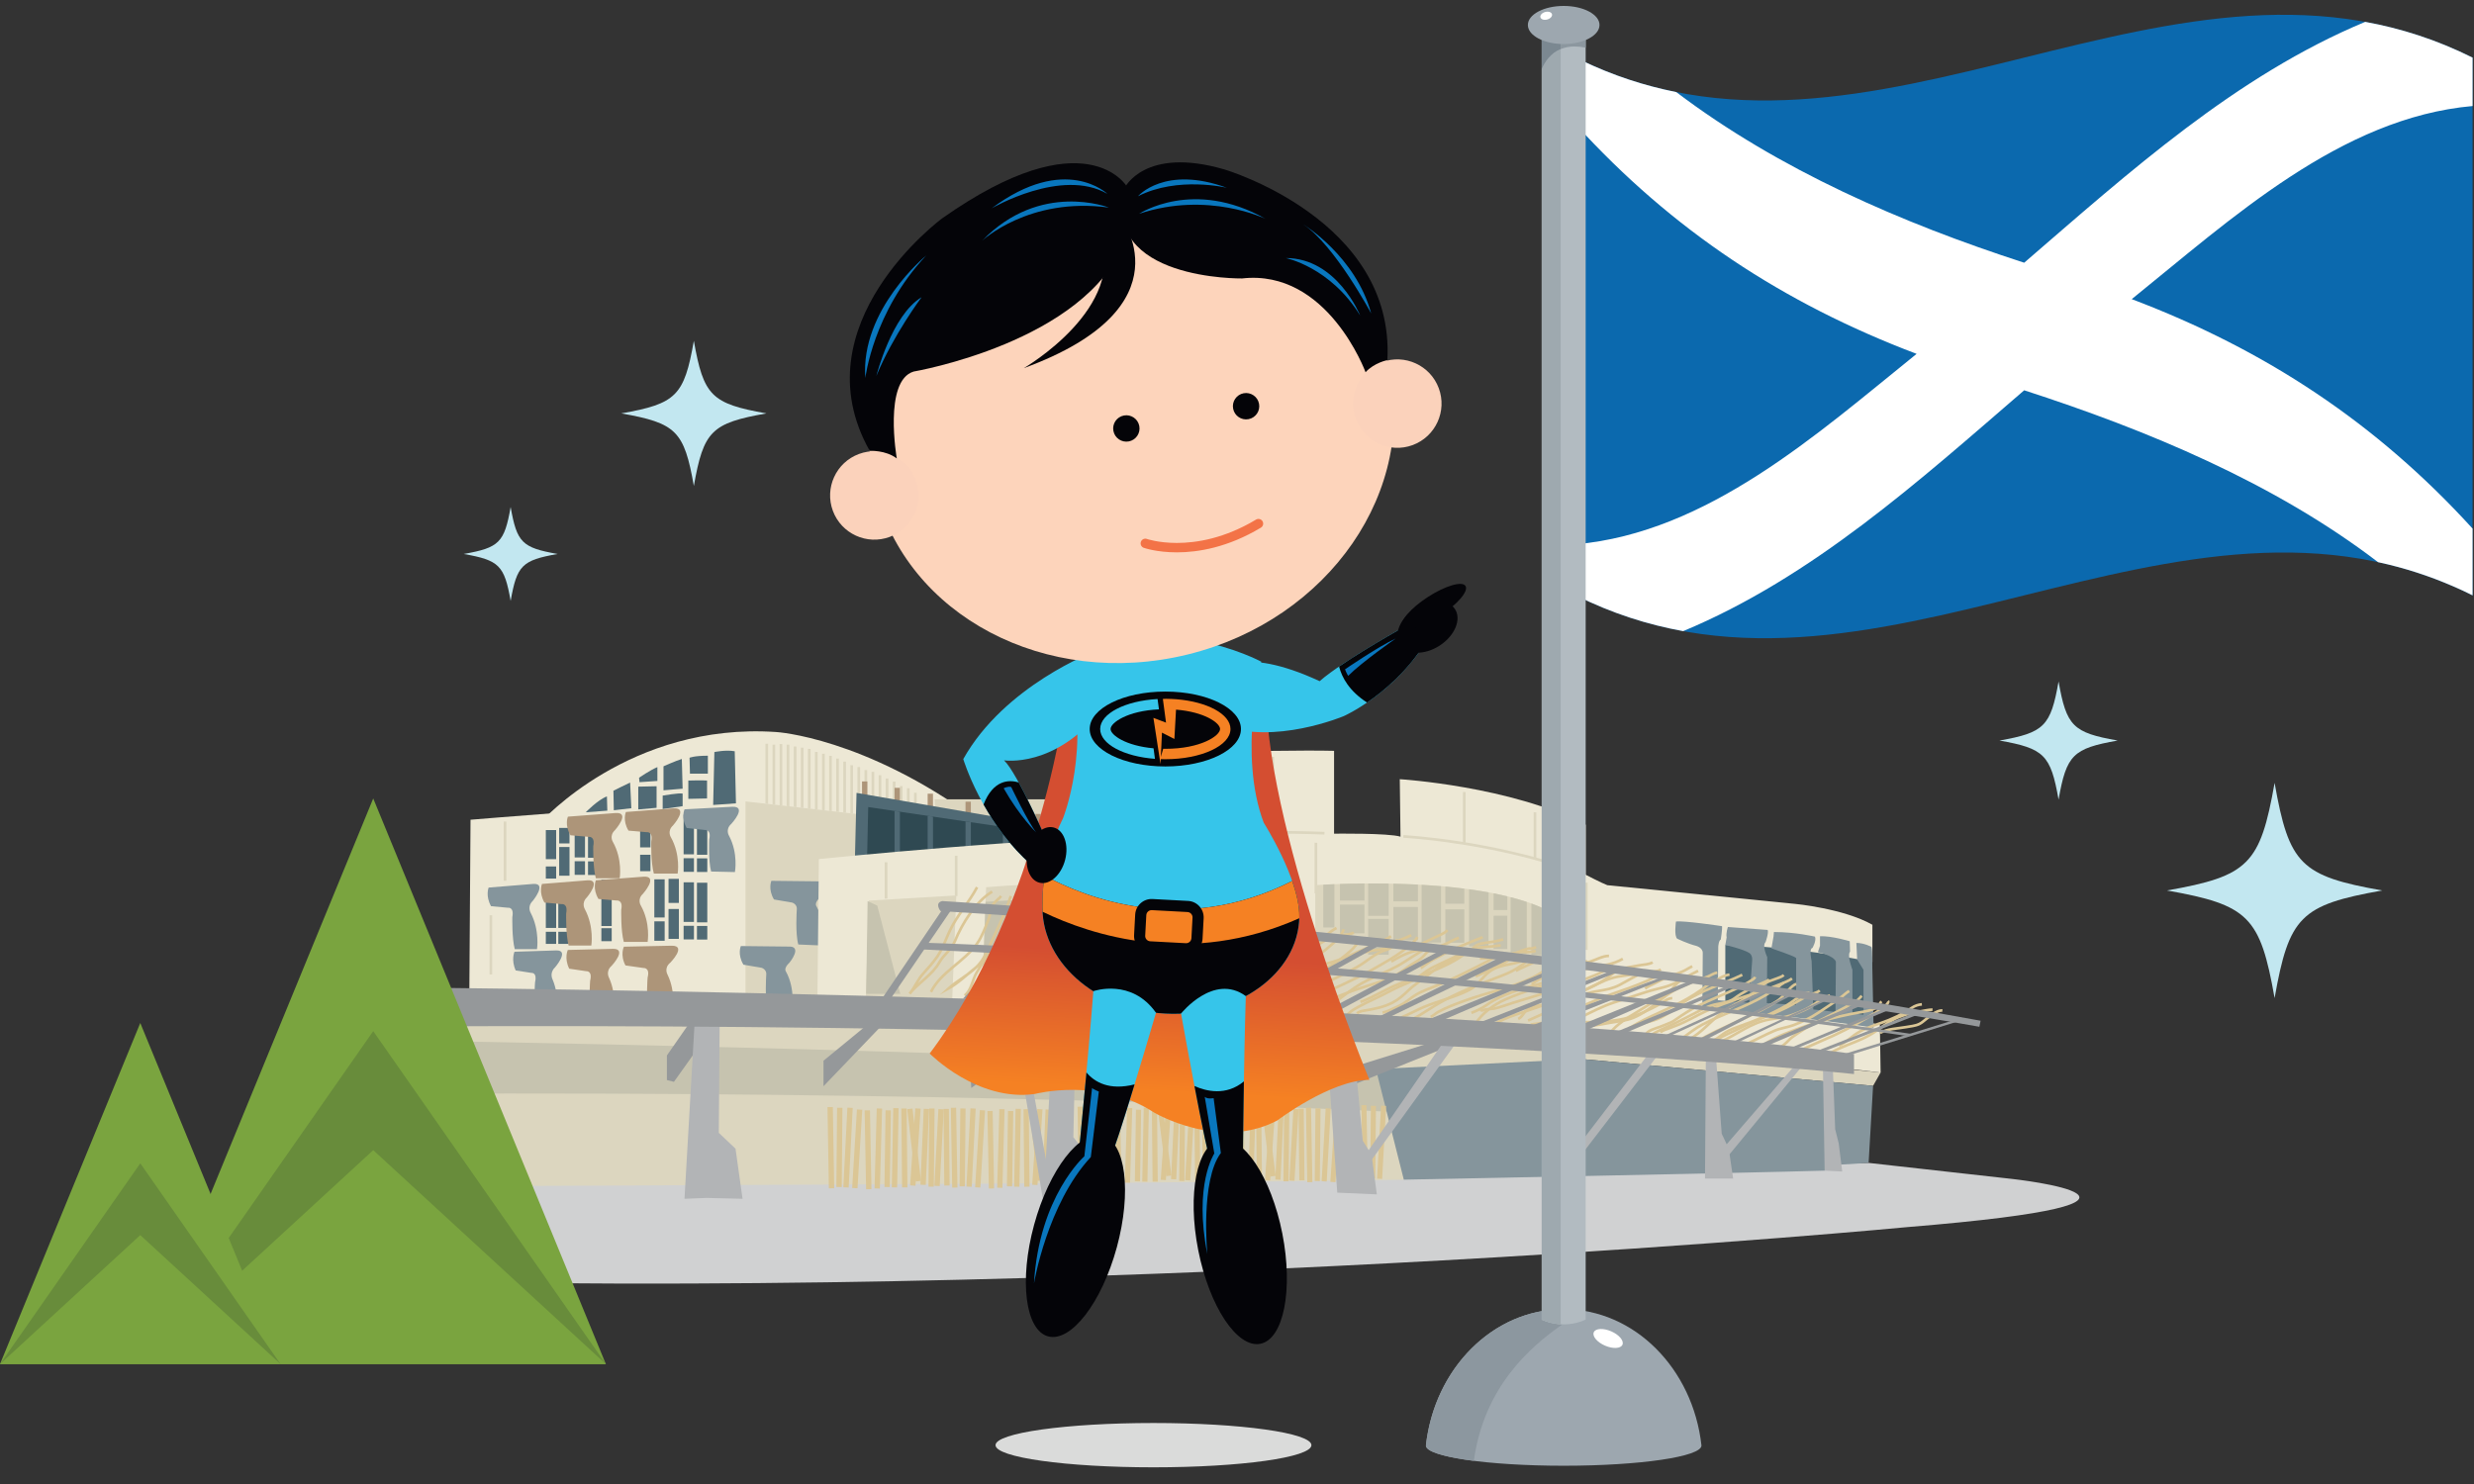 <svg xmlns="http://www.w3.org/2000/svg" width="480" height="288" viewBox="0 0 480 288">
  <rect x="0" y="0" width="480" height="288" fill="#333333" stroke="none"/>
  <defs>
    <linearGradient id="government-top-graphic-a" x1="49.915%" x2="51.441%" y1="87.055%" y2="57.938%">
      <stop offset="0%" stop-color="#F58123"/>
      <stop offset="100%" stop-color="#D44E31"/>
    </linearGradient>
  </defs>
  <g fill="none" fill-rule="evenodd">
    <path fill="#D0D1D2" fill-rule="nonzero" d="M362.545,225.685 L390.379,228.795 C390.379,228.795 430.533,233.196 370.027,238.146 C370.027,238.146 226.528,251.896 78.566,248.597 L78.926,230.237 C78.926,230.237 210.401,229.177 362.545,225.685 Z"/>
    <path fill="#EDE8D5" fill-rule="nonzero" d="M189.517,159.086 C167.636,143.038 150.614,142.066 150.614,142.066 C122.168,140.12 104.905,159.572 104.905,159.572 L184.411,163.704 L189.517,159.086 Z"/>
    <polyline fill="#DCD6BF" fill-rule="nonzero" points="177.337 153.853 177.337 161.322 177.855 161.322 177.855 153.853"/>
    <polyline fill="#DCD6BF" fill-rule="nonzero" points="175.965 152.972 175.965 161.322 176.483 161.322 176.483 152.972"/>
    <polyline fill="#DCD6BF" fill-rule="nonzero" points="174.592 152.56 174.592 161.322 175.11 161.322 175.11 152.56"/>
    <polyline fill="#DCD6BF" fill-rule="nonzero" points="173.22 151.68 173.22 161.322 173.738 161.322 173.738 151.68"/>
    <polyline fill="#DCD6BF" fill-rule="nonzero" points="171.847 151.092 171.847 161.322 172.365 161.322 172.365 151.092"/>
    <polyline fill="#DCD6BF" fill-rule="nonzero" points="170.475 150.446 170.475 161.322 170.993 161.322 170.993 150.446"/>
    <polyline fill="#DCD6BF" fill-rule="nonzero" points="169.102 149.8 169.102 161.322 169.62 161.322 169.62 149.8"/>
    <polyline fill="#DCD6BF" fill-rule="nonzero" points="167.728 149.449 167.728 161.322 168.246 161.322 168.246 149.449"/>
    <polyline fill="#DCD6BF" fill-rule="nonzero" points="166.357 148.862 166.357 161.322 166.875 161.322 166.875 148.862"/>
    <polyline fill="#DCD6BF" fill-rule="nonzero" points="164.983 148.509 164.983 161.322 165.501 161.322 165.501 148.509"/>
    <polyline fill="#DCD6BF" fill-rule="nonzero" points="163.612 147.803 163.612 161.322 164.13 161.322 164.13 147.803"/>
    <polyline fill="#DCD6BF" fill-rule="nonzero" points="162.238 147.217 162.238 161.322 162.756 161.322 162.756 147.217"/>
    <polyline fill="#DCD6BF" fill-rule="nonzero" points="160.867 146.689 160.867 161.322 161.385 161.322 161.385 146.689"/>
    <polyline fill="#DCD6BF" fill-rule="nonzero" points="159.493 146.277 159.493 161.322 160.011 161.322 160.011 146.277"/>
    <polyline fill="#DCD6BF" fill-rule="nonzero" points="158.12 145.925 158.12 161.322 158.638 161.322 158.638 145.925"/>
    <polyline fill="#DCD6BF" fill-rule="nonzero" points="156.748 145.338 156.748 161.322 157.266 161.322 157.266 145.338"/>
    <polyline fill="#DCD6BF" fill-rule="nonzero" points="155.375 145.103 155.375 161.322 155.893 161.322 155.893 145.103"/>
    <polyline fill="#DCD6BF" fill-rule="nonzero" points="154.003 144.868 154.003 161.322 154.52 161.322 154.52 144.868"/>
    <polyline fill="#DCD6BF" fill-rule="nonzero" points="152.63 144.517 152.63 161.322 153.148 161.322 153.148 144.517"/>
    <polyline fill="#DCD6BF" fill-rule="nonzero" points="151.257 144.398 151.257 161.322 151.775 161.322 151.775 144.398"/>
    <polyline fill="#DCD6BF" fill-rule="nonzero" points="149.885 144.517 149.885 161.322 150.403 161.322 150.403 144.517"/>
    <polyline fill="#DCD6BF" fill-rule="nonzero" points="148.512 144.339 148.512 161.322 149.03 161.322 149.03 144.339"/>
    <polygon fill="#DCD6BF" fill-rule="nonzero" points="181.329 155.129 210.881 155.129 210.881 166.139 181.907 166.139"/>
    <rect width="1.036" height="13.767" x="173.562" y="152.895" fill="#AD9579" fill-rule="nonzero"/>
    <rect width="1.034" height="13.767" x="167.249" y="151.653" fill="#AD9579" fill-rule="nonzero"/>
    <rect width="1.034" height="13.767" x="179.981" y="154.034" fill="#AD9579" fill-rule="nonzero"/>
    <rect width="1.034" height="13.767" x="187.33" y="155.586" fill="#AD9579" fill-rule="nonzero"/>
    <rect width="1.034" height="13.767" x="194.576" y="156.828" fill="#AD9579" fill-rule="nonzero"/>
    <rect width="1.036" height="13.765" x="200.889" y="157.968" fill="#AD9579" fill-rule="nonzero"/>
    <path fill="#DCD6BF" fill-rule="nonzero" d="M79.792,196.421 L78.926,230.237 C78.926,230.237 222.29,229.804 272.365,228.937 L271.498,208.344 L306.833,205.525 L363.412,210.728 L364.873,208.15 L328.077,204.441 C328.077,204.441 273.159,197.938 79.792,196.421 Z"/>
    <path fill="#C6C3AF" fill-rule="nonzero" d="M79.386,212.267 C184.123,211.783 251.057,214.862 271.815,215.874 L271.525,208.988 C228.33,204.732 111.122,202.467 79.652,201.946 L79.386,212.267 Z"/>
    <path fill="#EDE8D5" fill-rule="nonzero" d="M91.047,194.339 L91.29,159.086 C91.29,159.086 126.301,156.168 143.807,155.439 L195.353,161.273 L195.353,196.042 L91.047,194.339 Z"/>
    <polygon fill="#DCD6BF" fill-rule="nonzero" points="144.64 155.533 144.64 195.214 195.353 196.042 195.353 161.273"/>
    <path fill="#85959C" fill-rule="nonzero" d="M272.365,228.937 C272.365,228.937 340.061,227.607 354.013,227.188 C367.965,226.769 354.013,227.188 354.013,227.188 L355.391,226.118 L362.545,225.685 L363.412,210.728 L306.833,205.525 L266.947,207.476 L272.365,228.937 Z"/>
    <path fill="#506A75" fill-rule="nonzero" d="M142.552 145.794L142.788 155.903 138.366 156.219 138.603 145.951C138.603 145.951 140.814 145.477 142.552 145.794zM137.338 146.662L137.338 150.138 133.864 150.138 133.784 147.057C133.784 147.057 134.654 146.662 137.338 146.662zM137.18 151.481L137.18 154.955 133.548 155.034 133.548 151.481C133.548 151.481 136.39 151.401 137.18 151.481zM132.285 147.293L132.441 153.06 128.729 153.375 128.729 148.716C128.729 148.716 131.02 147.688 132.285 147.293zM132.441 154.007L132.441 156.456 128.572 157.009 128.572 154.403C128.572 154.403 131.732 153.85 132.441 154.007zM127.544 148.873L127.544 151.559 124.07 151.795 123.991 150.927C123.991 150.927 126.203 149.426 127.544 148.873z"/>
    <polygon fill="#506A75" fill-rule="nonzero" points="127.388 152.585 127.388 156.772 123.834 157.087 123.834 152.665"/>
    <path fill="#506A75" fill-rule="nonzero" d="M122.253 151.875L122.491 156.851 119.094 157.246 119.015 153.455C119.015 153.455 121.701 152.112 122.253 151.875zM117.752 154.56L117.831 157.324 113.645 157.64C113.645 157.64 116.014 155.193 117.752 154.56z"/>
    <path fill="#85959C" fill-rule="nonzero" d="M158.803 171.044L149.661 170.943C149.661 170.943 148.959 172.55 150.165 174.56L153.68 175.162C153.68 175.162 154.785 175.463 154.584 176.668 154.584 176.668 154.283 181.19 154.886 183.298L159.607 183.5C159.607 183.5 160.31 179.281 158.401 175.866 158.401 175.866 157.899 175.263 159.105 174.157 159.105 174.157 161.818 170.843 158.803 171.044zM152.876 183.701L143.735 183.6C143.735 183.6 143.031 185.207 144.237 187.217L147.754 187.819C147.754 187.819 148.859 188.12 148.657 189.325 148.657 189.325 148.357 193.847 148.959 195.955L153.68 196.157C153.68 196.157 154.384 191.938 152.475 188.523 152.475 188.523 151.973 187.92 153.178 186.815 153.178 186.815 155.89 183.5 152.876 183.701z"/>
    <polygon fill="#506A75" fill-rule="nonzero" points="165.821 168.587 166.181 153.877 202.179 160.096 201.939 167.631"/>
    <polygon fill="#2F4952" fill-rule="nonzero" points="168.453 156.628 200.863 161.412 200.744 166.075 168.213 167.151"/>
    <rect width="2.005" height="7.685" x="135.222" y="158.198" fill="#506A75" fill-rule="nonzero"/>
    <rect width="2.005" height="7.685" x="132.632" y="158.115" fill="#506A75" fill-rule="nonzero"/>
    <rect width="2.005" height="2.644" x="135.222" y="166.58" fill="#506A75" fill-rule="nonzero"/>
    <rect width="2.005" height="2.644" x="132.632" y="166.552" fill="#506A75" fill-rule="nonzero"/>
    <rect width="2.005" height="6.198" x="114.086" y="160.27" fill="#506A75" fill-rule="nonzero"/>
    <rect width="2.005" height="6.198" x="111.496" y="160.203" fill="#506A75" fill-rule="nonzero"/>
    <rect width="2.005" height="5.57" x="108.489" y="164.379" fill="#506A75" fill-rule="nonzero"/>
    <rect width="2.005" height="3.01" x="108.489" y="160.673" fill="#506A75" fill-rule="nonzero"/>
    <rect width="2.005" height="5.648" x="105.899" y="161.09" fill="#506A75" fill-rule="nonzero"/>
    <rect width="2.005" height="5.998" x="105.899" y="174.086" fill="#506A75" fill-rule="nonzero"/>
    <rect width="2.005" height="2.35" x="105.899" y="168.155" fill="#506A75" fill-rule="nonzero"/>
    <rect width="2.005" height="2.35" x="105.899" y="180.831" fill="#506A75" fill-rule="nonzero"/>
    <rect width="2.005" height="5.998" x="108.321" y="174.086" fill="#506A75" fill-rule="nonzero"/>
    <rect width="2.005" height="2.35" x="108.321" y="180.831" fill="#506A75" fill-rule="nonzero"/>
    <rect width="2.005" height="2.644" x="114.086" y="167.166" fill="#506A75" fill-rule="nonzero"/>
    <rect width="2.005" height="2.644" x="111.496" y="167.137" fill="#506A75" fill-rule="nonzero"/>
    <rect width="2.005" height="7.687" x="135.222" y="171.313" fill="#506A75" fill-rule="nonzero"/>
    <rect width="2.005" height="7.685" x="132.632" y="171.23" fill="#506A75" fill-rule="nonzero"/>
    <rect width="2.005" height="4.668" x="129.708" y="170.561" fill="#506A75" fill-rule="nonzero"/>
    <rect width="2.005" height="7.407" x="126.951" y="170.649" fill="#506A75" fill-rule="nonzero"/>
    <rect width="2.005" height="3.768" x="126.951" y="178.804" fill="#506A75" fill-rule="nonzero"/>
    <rect width="2.005" height="8.98" x="116.676" y="170.734" fill="#506A75" fill-rule="nonzero"/>
    <rect width="2.005" height="2.52" x="116.676" y="180.136" fill="#506A75" fill-rule="nonzero"/>
    <rect width="2.005" height="4.668" x="124.194" y="159.786" fill="#506A75" fill-rule="nonzero"/>
    <rect width="2.005" height="3.186" x="124.194" y="165.883" fill="#506A75" fill-rule="nonzero"/>
    <rect width="2.005" height="5.797" x="129.708" y="176.409" fill="#506A75" fill-rule="nonzero"/>
    <rect width="2.005" height="2.644" x="135.222" y="179.696" fill="#506A75" fill-rule="nonzero"/>
    <rect width="2.005" height="2.644" x="132.632" y="179.668" fill="#506A75" fill-rule="nonzero"/>
    <path fill="#AD9579" fill-rule="nonzero" d="M130.676 156.879L121.434 157.583C121.434 157.583 120.731 159.191 121.936 161.199L125.452 161.5C125.452 161.5 126.758 161.3 126.357 163.308 126.357 163.308 126.256 167.428 126.859 169.537L131.479 169.537C131.479 169.537 132.082 165.92 130.174 162.505 130.174 162.505 129.37 161.3 130.576 160.195 130.576 160.195 133.69 156.68 130.676 156.879zM119.425 157.784L110.184 158.488C110.184 158.488 109.481 160.094 110.686 162.102L114.202 162.405C114.202 162.405 115.508 162.203 115.105 164.213 115.105 164.213 115.006 168.331 115.608 170.441L120.229 170.441C120.229 170.441 120.831 166.825 118.923 163.409 118.923 163.409 118.12 162.203 119.325 161.098 119.325 161.098 122.438 157.583 119.425 157.784zM124.849 170.139L115.608 170.843C115.608 170.843 114.905 172.449 116.11 174.459L119.626 174.76C119.626 174.76 120.932 174.56 120.531 176.568 120.531 176.568 120.43 180.688 121.033 182.796L125.653 182.796C125.653 182.796 126.256 179.18 124.347 175.765 124.347 175.765 123.544 174.56 124.75 173.455 124.75 173.455 127.863 169.938 124.849 170.139zM130.317 183.533L121.05 183.724C121.05 183.724 120.259 185.29 121.351 187.362L124.846 187.858C124.846 187.858 126.16 187.73 125.648 189.714 125.648 189.714 125.319 193.821 125.805 195.96L130.419 196.216C130.419 196.216 131.22 192.638 129.505 189.122 129.505 189.122 128.767 187.874 130.034 186.838 130.034 186.838 133.337 183.5 130.317 183.533zM118.935 184.141L110.166 184.358C110.166 184.358 109.413 185.927 110.441 187.995L113.746 188.48C113.746 188.48 114.99 188.349 114.499 190.333 114.499 190.333 114.176 194.44 114.628 196.579L118.995 196.82C118.995 196.82 119.763 193.241 118.15 189.732 118.15 189.732 117.457 188.485 118.657 187.445 118.657 187.445 121.794 184.098 118.935 184.141z"/>
    <path fill="#85959C" fill-rule="nonzero" d="M107.944,184.449 L99.819,184.704 C99.819,184.704 99.116,186.274 100.059,188.339 L103.118,188.809 C103.118,188.809 104.272,188.673 103.81,190.659 C103.81,190.659 103.493,194.766 103.904,196.902 L107.946,197.126 C107.946,197.126 108.675,193.545 107.193,190.042 C107.193,190.042 106.556,188.8 107.672,187.754 C107.672,187.754 110.592,184.395 107.944,184.449 Z"/>
    <path fill="#AD9579" fill-rule="nonzero" d="M113.962,170.843 L105.154,171.546 C105.154,171.546 104.484,173.153 105.632,175.162 L108.983,175.463 C108.983,175.463 110.229,175.263 109.845,177.271 C109.845,177.271 109.749,181.389 110.323,183.5 L114.728,183.5 C114.728,183.5 115.301,179.883 113.484,176.469 C113.484,176.469 112.718,175.263 113.866,174.157 C113.866,174.157 116.835,170.641 113.962,170.843 Z"/>
    <path fill="#85959C" fill-rule="nonzero" d="M103.439 171.546L94.803 172.25C94.803 172.25 94.146 173.856 95.273 175.866L98.558 176.166C98.558 176.166 99.778 175.965 99.402 177.975 99.402 177.975 99.309 182.093 99.872 184.203L104.189 184.203C104.189 184.203 104.753 180.587 102.969 177.17 102.969 177.17 102.219 175.965 103.345 174.86 103.345 174.86 106.254 171.345 103.439 171.546zM142.067 156.571L132.812 157.068C132.812 157.068 132.074 158.659 133.233 160.694L136.742 161.073C136.742 161.073 138.051 160.902 137.605 162.9 137.605 162.9 137.413 167.017 137.968 169.138L142.588 169.242C142.588 169.242 143.271 165.64 141.439 162.182 141.439 162.182 140.664 160.961 141.893 159.882 141.893 159.882 145.084 156.437 142.067 156.571z"/>
    <polygon fill="#506A75" fill-rule="nonzero" points="174.598 157.535 173.562 157.383 173.562 166.972 173.644 166.972 174.598 166.94"/>
    <polygon fill="#506A75" fill-rule="nonzero" points="181.015 158.483 179.981 158.329 179.981 166.763 181.015 166.729"/>
    <polygon fill="#506A75" fill-rule="nonzero" points="195.61 160.636 194.576 160.485 194.576 166.28 195.61 166.245"/>
    <polygon fill="#506A75" fill-rule="nonzero" points="188.365 159.567 187.33 159.415 187.33 166.52 188.365 166.485"/>
    <polyline fill="#DCD6BF" fill-rule="nonzero" points="97.727 159.436 97.727 170.931 98.245 170.931 98.245 159.436"/>
    <polyline fill="#DCD6BF" fill-rule="nonzero" points="94.982 177.623 94.982 189.118 95.5 189.118 95.5 177.623"/>
    <path fill="#506A75" fill-rule="nonzero" d="M361.517,185.02 L362.475,187.895 L362.328,198.584 L331.589,195.93 L331.81,180.744 C331.81,180.744 359.231,183.397 361.517,185.02 Z"/>
    <path fill="#EDE8D5" fill-rule="nonzero" d="M158.584,194.822 L158.873,166.718 C158.873,166.718 202.913,162.227 224.788,162.373 L224.788,196.56 L158.584,194.822 Z"/>
    <path fill="#EDE8D5" fill-rule="nonzero" d="M202.045,164.689 L211.895,146.582 C211.895,146.582 247.097,145.423 258.832,145.714 L258.832,161.792 C258.832,161.792 269.407,161.648 271.725,162.373 L271.58,151.218 C271.58,151.218 293.02,152.521 307.652,160.054 L307.652,169.76 C307.652,169.76 310.694,171.354 311.853,171.788 L348.215,175.41 C348.215,175.41 357.629,176.28 363.279,179.466 L363.279,186.71 C363.279,186.71 349.083,183.668 334.742,183.378 L334.742,195.111 C334.742,195.111 358.645,197.429 364.729,198.878 L364.873,208.15 L348.648,206.266 C348.648,206.266 252.603,197.14 201.175,198.01 L202.045,164.689 Z"/>
    <path fill="#C6C3AF" fill-rule="nonzero" d="M222.326,153.68 L222.47,159.476 C222.47,159.476 224.788,160.345 224.788,162.373 L224.788,196.56 L244.489,196.995 C244.489,196.995 247.823,176.376 241.303,162.469 C241.303,162.469 240.579,161.648 242.123,160.441 C242.123,160.441 244.635,158.221 244.924,155.42 C244.924,155.42 245.505,153.68 243.476,153.68 L243.476,152.377 L223.242,152.619 L223.242,153.68 L222.326,153.68 Z"/>
    <path fill="#DCD6BF" fill-rule="nonzero" d="M242.123,160.441 C242.123,160.441 244.635,158.221 244.924,155.42 C244.924,155.42 245.103,154.881 244.913,154.403 L225.546,154.635 L225.546,155.696 L224.628,155.696 L224.774,161.49 C224.774,161.49 227.092,162.36 227.092,164.387 L227.092,196.611 L244.489,196.995 C244.489,196.995 247.823,176.376 241.303,162.469 C241.303,162.469 240.579,161.648 242.123,160.441 Z"/>
    <polygon fill="#DCD6BF" fill-rule="nonzero" points="168.571 174.78 185.535 173.783 184.736 194.337 167.973 194.139"/>
    <path fill="#DCD6BF" fill-rule="nonzero" d="M191.322 172.186L190.523 194.139 219.661 195.735 219.661 171.188C219.661 171.188 203.097 171.188 191.322 172.186zM255.185 197.132L255.185 171.788C255.185 171.788 290.509 169.193 303.081 178.373L303.081 200.525 255.185 197.132z"/>
    <path fill="#85959C" fill-rule="nonzero" d="M363.086,183.759 C363.086,183.759 361.705,182.993 360.171,182.993 L360.325,186.214 L361.551,188.208 L361.551,196.955 L359.404,196.648 L359.404,188.208 C359.404,188.208 358.33,185.447 358.944,184.68 L358.88,182.664 C358.88,182.664 355.386,181.608 353.111,181.69 L353.111,183.557 L352.705,184.776 C352.705,184.776 355.792,185.426 356.199,186.644 L356.117,196.392 C356.117,196.392 353.274,196.067 351.812,195.906 L351.487,186.481 C351.487,186.481 350.918,184.126 351.65,183.963 C351.65,183.963 352.462,182.584 352.136,181.77 C352.136,181.77 348.318,180.876 344.176,180.876 L344.095,181.77 L343.689,184.045 C343.689,184.045 348.075,185.508 348.481,185.914 L348.481,195.012 L342.795,194.686 L342.876,185.751 C342.876,185.751 341.82,183.557 342.552,182.827 C342.552,182.827 343.201,181.039 342.958,180.47 L335.241,179.903 C335.241,179.903 334.835,181.039 334.996,181.933 L334.742,183.378 C334.742,183.378 338.246,184.208 339.383,184.939 C339.383,184.939 340.034,185.263 339.952,186.401 L339.383,194.606 C339.601,194.649 335.637,194.28 333.29,194.118 L333.372,183.72 C333.372,183.72 333.454,182.502 333.86,182.339 C333.86,182.339 334.184,180.309 334.103,179.74 C334.103,179.74 326.549,178.603 325.167,178.846 C325.167,178.846 324.761,181.608 325.41,182.176 C325.41,182.176 327.442,183.151 329.067,183.557 C329.067,183.557 330.366,183.883 330.366,184.939 L330.285,195.418 C330.285,195.418 359.447,198.585 363.509,199.479 L363.266,187.781 C363.266,187.781 363.311,184.286 363.086,183.759 Z"/>
    <path fill="#C6C3AF" fill-rule="nonzero" d="M190.523,194.139 L218.459,195.669 L218.584,174.163 C205.677,174.163 195.473,174.736 191.218,175.017 L190.523,194.139 Z"/>
    <path fill="#DCD6BF" fill-rule="nonzero" d="M256.977 161.442C256.974 161.442 252.756 161.262 247.449 161.262 245.848 161.262 244.149 161.278 242.437 161.321L242.449 161.839C244.157 161.795 245.853 161.78 247.449 161.78 250.096 161.78 252.473 161.824 254.189 161.869 255.903 161.915 256.951 161.96 256.955 161.96L256.977 161.442zM204.079 163.191C204.086 163.19 207.327 162.899 211.361 162.606 215.393 162.313 220.214 162.021 223.345 162.021 223.501 162.021 223.653 162.021 223.8 162.023L223.807 161.506C223.656 161.505 223.503 161.503 223.345 161.503 217.03 161.503 204.037 162.675 204.032 162.675L204.079 163.191zM272.266 162.577C272.269 162.577 273.366 162.633 275.286 162.819 281.046 163.37 294.155 165.065 306.763 169.759L306.943 169.273C290.04 162.982 272.307 162.061 272.293 162.059L272.266 162.577z"/>
    <polyline fill="#DCD6BF" fill-rule="nonzero" points="218.624 146.632 218.624 161.64 219.14 161.64 219.14 146.632"/>
    <polyline fill="#DCD6BF" fill-rule="nonzero" points="233.142 146.569 233.142 151.799 233.66 151.799 233.66 146.569"/>
    <polyline fill="#DCD6BF" fill-rule="nonzero" points="246.675 146.878 246.675 160.72 247.193 160.72 247.193 146.878"/>
    <polyline fill="#DCD6BF" fill-rule="nonzero" points="283.832 153.706 283.832 163.548 284.35 163.548 284.35 153.706"/>
    <polyline fill="#DCD6BF" fill-rule="nonzero" points="297.551 157.644 297.551 166.624 298.069 166.624 298.069 157.644"/>
    <polyline fill="#DCD6BF" fill-rule="nonzero" points="307.516 171.3 307.516 184.341 308.034 184.341 308.034 171.3"/>
    <polyline fill="#DCD6BF" fill-rule="nonzero" points="218.262 163.807 218.262 170.106 218.78 170.106 218.78 163.807"/>
    <polyline fill="#DCD6BF" fill-rule="nonzero" points="208.182 163.807 208.182 171.365 208.702 171.365 208.702 163.807"/>
    <polyline fill="#DCD6BF" fill-rule="nonzero" points="198.862 164.815 198.862 172.625 199.38 172.625 199.38 164.815"/>
    <polyline fill="#DCD6BF" fill-rule="nonzero" points="185.255 166.075 185.255 173.885 185.773 173.885 185.773 166.075"/>
    <polyline fill="#DCD6BF" fill-rule="nonzero" points="171.648 167.335 171.648 174.39 172.166 174.39 172.166 167.335"/>
    <polyline fill="#DCD6BF" fill-rule="nonzero" points="255.051 163.556 255.051 173.381 255.569 173.381 255.569 163.556"/>
    <polyline fill="#C6C3AF" fill-rule="nonzero" points="168.334 174.883 168.046 192.881 174.67 192.881 170.206 175.748"/>
    <path fill="#C6C3AF" fill-rule="nonzero" d="M288.803 173.182C287.564 172.955 286.302 172.755 285.027 172.58L285.027 183.698 288.803 183.698 288.803 173.182zM284.095 172.456C282.875 172.301 281.647 172.168 280.422 172.054L280.422 175.385 284.095 175.385 284.095 172.456z"/>
    <rect width="2.663" height="6.478" x="289.781" y="177.711" fill="#C6C3AF" fill-rule="nonzero"/>
    <path fill="#C6C3AF" fill-rule="nonzero" d="M296.224 175.038C295.22 174.702 294.173 174.393 293.091 174.115L293.091 185.086 296.224 185.086 296.224 175.038zM258.897 171.592C258.045 171.626 257.316 171.661 256.737 171.693L256.737 179.994 258.897 179.994 258.897 171.592zM292.445 173.955C291.575 173.743 290.686 173.548 289.781 173.369L289.781 176.619 292.445 176.619 292.445 173.955z"/>
    <rect width="3.672" height="6.478" x="280.422" y="176.477" fill="#C6C3AF" fill-rule="nonzero"/>
    <rect width="4.756" height="6.478" x="270.344" y="176.013" fill="#C6C3AF" fill-rule="nonzero"/>
    <path fill="#C6C3AF" fill-rule="nonzero" d="M264.734,171.455 C262.95,171.469 261.343,171.508 259.978,171.554 L259.978,174.768 L264.734,174.768 L264.734,171.455 Z"/>
    <rect width="4.756" height="5.584" x="259.978" y="175.551" fill="#C6C3AF" fill-rule="nonzero"/>
    <path fill="#C6C3AF" fill-rule="nonzero" d="M297.121,175.349 L297.121,185.394 L299.111,185.394 L299.111,176.142 C298.473,175.863 297.808,175.599 297.121,175.349 Z"/>
    <rect width="3.981" height="6.966" x="265.445" y="178.328" fill="#C6C3AF" fill-rule="nonzero"/>
    <path fill="#C6C3AF" fill-rule="nonzero" d="M275.1 171.672C273.471 171.586 271.877 171.53 270.344 171.495L270.344 174.923 275.1 174.923 275.1 171.672zM269.426 171.476C268.035 171.452 266.7 171.445 265.445 171.45L265.445 177.735 269.426 177.735 269.426 171.476zM279.588 171.979C278.32 171.871 277.059 171.783 275.813 171.711L275.813 182.926 279.588 182.926 279.588 171.979z"/>
    <polygon fill="#95989A" fill-rule="nonzero" points="220.534 178.214 201.276 194.037 202.942 194.141 221.783 178.63"/>
    <path fill="#DBC695" fill-rule="nonzero" d="M192.368 172.819C189.106 174.777 186.453 179.095 185.028 182.549 184.331 184.275 182.979 184.956 182.005 186.676 180.761 188.926 177.915 190.628 176.282 192.686L176.686 193.011C177.792 191.652 178.253 190.259 179.397 189.012 180.35 187.97 181.273 186.942 182.075 185.768 183.186 184.142 183.7 182.445 184.517 180.731 185.893 177.826 188.235 175.258 189.802 172.301L189.345 172.059C187.824 174.94 185.477 177.511 184.048 180.507 183.212 182.269 182.705 183.933 181.648 185.476 180.871 186.612 179.967 187.621 179.015 188.664 177.791 190.01 177.325 191.421 176.285 192.681L176.485 192.846 176.689 193.006C178.218 191.051 181.098 189.346 182.457 186.929 183.321 185.356 184.713 184.651 185.508 182.745 186.894 179.359 189.545 175.102 192.633 173.263L192.368 172.819zM180.849 192.617C182.748 188.795 187.178 186.935 189.77 183.287 190.75 181.896 191.391 180.163 191.987 178.646 192.361 177.68 192.491 176.365 192.911 175.669 193.255 175.065 193.912 174.763 194.433 174.053L194.013 173.751C193.608 174.334 192.927 174.643 192.465 175.407 191.962 176.275 191.851 177.597 191.506 178.457 190.908 179.979 190.272 181.679 189.346 182.99 186.899 186.491 182.429 188.352 180.387 192.385L180.849 192.617z"/>
    <path fill="#DBC695" fill-rule="nonzero" d="M195.872,173.821 C194.68,177.453 192.731,181.373 191.059,184.908 C190.51,186.063 189.967,186.863 188.971,187.767 C187.329,189.258 185.527,190.131 183.888,191.621 L182.306,193.063 L184.186,192.04 C186.04,191.028 187.786,189.319 189.415,188.034 C190.878,186.875 192.625,185.911 193.915,184.449 C195.148,183.047 195.773,181.26 196.28,179.56 C196.542,178.644 196.541,177.506 196.935,176.873 C197.1,176.598 197.357,176.393 197.642,176.157 C197.923,175.92 198.234,175.644 198.422,175.21 L197.946,175.004 C197.812,175.317 197.584,175.53 197.31,175.759 C197.039,175.987 196.723,176.226 196.493,176.604 C195.997,177.447 196.031,178.614 195.783,179.412 C195.284,181.095 194.672,182.809 193.527,184.107 C192.321,185.481 190.606,186.437 189.094,187.628 C187.437,188.937 185.701,190.628 183.939,191.584 L184.062,191.813 L184.237,192.003 C185.802,190.574 187.607,189.698 189.319,188.15 C190.361,187.209 190.964,186.321 191.527,185.129 C193.196,181.6 195.153,177.668 196.363,173.983 L195.872,173.821 Z"/>
    <path fill="#DBC695" fill-rule="nonzero" d="M201.912 174.304C200.344 177.511 196.897 179.672 194.288 182.139 192.433 183.898 190.533 186.483 189.241 188.668 188.389 190.144 188.221 192.075 187.004 192.985L187.321 193.396C188.763 192.262 188.894 190.235 189.687 188.932 190.955 186.784 192.843 184.221 194.643 182.515 197.19 180.093 200.705 177.919 202.377 174.533L201.912 174.304zM205.027 174.453C203.122 177.461 200.79 179.847 198.371 182.469 196.544 184.453 194.365 186.329 192.963 188.763 191.933 190.555 190.868 192.096 189.545 193.716L189.946 194.043C191.286 192.405 192.369 190.835 193.412 189.022 194.75 186.689 196.894 184.83 198.752 182.82 201.162 180.205 203.524 177.797 205.465 174.729L205.027 174.453zM207.407 175.033C206.66 177.575 203.73 179.754 201.778 181.692 199.26 184.206 196.79 186.694 194.604 189.501 193.42 191.031 193.006 192.646 191.959 193.885L192.355 194.218C193.49 192.851 193.899 191.241 195.012 189.819 197.174 187.044 199.626 184.571 202.142 182.058 204.042 180.15 207.055 177.975 207.904 175.182L207.407 175.033z"/>
    <path fill="#DBC695" fill-rule="nonzero" d="M209.533 175.498C208.617 176.704 207.834 177.928 206.8 178.99 205.311 180.517 203.388 181.692 201.632 182.999 199.506 184.588 197.186 186.416 196.082 189.004 195.669 189.987 194.744 190.676 194.053 191.655 193.784 192.04 193.532 192.43 193.268 192.8L193.69 193.102C193.963 192.716 194.216 192.326 194.477 191.951 195.09 191.06 196.061 190.353 196.558 189.207 197.586 186.784 199.821 184.995 201.943 183.415 203.669 182.125 205.618 180.94 207.17 179.351 208.251 178.24 209.044 176.993 209.947 175.813L209.533 175.498zM195.206 193.242C196.098 192.395 196.862 191.346 197.725 190.515 199.495 188.806 201.648 187.546 203.577 185.914 204.353 185.254 205.161 184.505 205.605 183.513 206.071 182.465 206.507 181.453 207.162 180.555 207.724 179.783 208.245 179.009 208.948 178.435 209.533 177.951 210.267 177.565 210.878 176.969 211.319 176.536 211.72 176.003 211.971 175.428L212.09 175.055 212.138 174.926 212.141 174.919 212.031 174.851 212.114 174.948 212.141 174.919 212.031 174.851 212.114 174.948 211.97 174.78 211.97 175.001 212.114 174.948 211.97 174.78 211.97 175.001 211.97 174.803 211.788 174.905 211.97 175.001 211.97 174.803 211.788 174.905 212.237 174.651C212.208 174.6 212.138 174.489 211.97 174.483L211.743 174.588 211.58 174.951 211.497 175.22C211.281 175.719 210.916 176.206 210.515 176.6 209.979 177.127 209.265 177.509 208.619 178.035 207.84 178.675 207.297 179.49 206.742 180.251 206.045 181.212 205.597 182.261 205.132 183.302 204.75 184.165 204.007 184.871 203.242 185.519 201.361 187.114 199.196 188.379 197.365 190.142 196.461 191.017 195.695 192.067 194.849 192.865L195.206 193.242z"/>
    <path fill="#DBC695" fill-rule="nonzero" d="M213.126 176.101C212.865 176.598 212.314 177.035 211.847 177.487 210.728 178.584 209.672 179.73 208.573 180.823 207.273 182.112 205.96 183.393 204.668 184.694 204.083 185.282 203.469 185.885 203.015 186.633 202.227 187.955 200.377 188.811 199.084 189.944 198.345 190.6 197.586 191.278 197.028 192.138 196.798 192.499 196.472 192.705 196.086 193.074L196.446 193.447C196.779 193.122 197.156 192.889 197.463 192.419 197.97 191.636 198.689 190.985 199.428 190.331 200.624 189.26 202.528 188.416 203.458 186.902 203.867 186.227 204.448 185.648 205.033 185.059 206.325 183.762 207.636 182.483 208.937 181.19 210.048 180.086 211.102 178.942 212.21 177.858 212.641 177.431 213.241 176.98 213.583 176.345L213.126 176.101zM200.406 193.098C202.032 191.764 203.212 190.05 204.579 188.571 206.008 187.015 207.828 185.717 209.17 183.962 209.72 183.242 210.138 182.74 210.836 182.202 211.859 181.41 212.652 180.483 213.583 179.68 214.304 179.057 215.006 178.472 215.693 177.797 215.834 177.661 215.912 177.588 216.059 177.489 216.678 177.063 217.557 176.899 218.294 176.443L218.018 176.005C217.407 176.398 216.518 176.563 215.768 177.058 215.591 177.178 215.473 177.289 215.33 177.428 214.664 178.083 213.97 178.662 213.244 179.289 212.277 180.126 211.49 181.044 210.52 181.791 209.775 182.365 209.31 182.923 208.758 183.648 207.485 185.322 205.68 186.614 204.198 188.219 202.801 189.738 201.631 191.428 200.077 192.699L200.406 193.098z"/>
    <path fill="#DBC695" fill-rule="nonzero" d="M219.15 176.154C218.079 177.353 216.761 178.28 215.556 179.45 213.564 181.383 211.696 183.514 209.572 185.231 207.156 187.186 204.523 188.867 201.979 190.691 201.316 191.169 200.665 191.538 200.325 192.379 200.158 192.782 200.059 192.926 199.752 193.23L200.112 193.6C200.449 193.279 200.632 193.009 200.804 192.572 201.067 191.915 201.578 191.613 202.282 191.111 204.809 189.297 207.452 187.613 209.898 185.634 212.069 183.877 213.944 181.735 215.915 179.821 217.081 178.688 218.411 177.754 219.537 176.499L219.15 176.154zM204.307 193.826C205.461 193.631 206.497 192.403 207.183 191.752 208.689 190.296 210.079 188.744 211.489 187.218 212.849 185.746 214.534 184.769 216.229 183.626 217.533 182.747 218.52 181.797 219.447 180.536 219.748 180.123 220.11 179.471 220.528 178.903 220.94 178.331 221.417 177.877 221.813 177.821L221.727 177.311C221.06 177.434 220.555 178 220.11 178.596 219.671 179.198 219.298 179.864 219.03 180.229 218.131 181.449 217.201 182.344 215.939 183.198 214.267 184.328 212.539 185.322 211.108 186.867 209.693 188.397 208.31 189.941 206.824 191.381 206.136 192.063 205.068 193.204 204.229 193.314L204.307 193.826zM224.072 177.132C223.636 177.935 222.817 178.625 222.114 179.332 220.565 180.894 219.041 182.48 217.492 184.032 215.428 186.098 213.364 188.163 211.3 190.229 209.716 191.826 207.177 192.94 205.808 194.921L206.237 195.214C207.468 193.396 209.971 192.277 211.666 190.595 213.73 188.529 215.794 186.464 217.858 184.398 219.413 182.841 220.935 181.255 222.481 179.696 223.158 179.012 224.018 178.304 224.526 177.38L224.072 177.132zM226.381 177.389C225.551 178.288 224.473 179.07 223.538 179.951 222.155 181.254 220.688 182.659 219.548 184.219 218.035 186.291 216.549 188.341 214.792 190.179 213.919 191.094 212.806 192.066 211.682 192.557 211.335 192.71 210.875 193.009 210.438 193.286 210.015 193.561 209.581 193.815 209.471 193.835L209.597 194.337C209.89 194.256 210.27 194.002 210.716 193.724 211.15 193.447 211.615 193.151 211.89 193.031 213.122 192.489 214.267 191.476 215.166 190.537 216.955 188.665 218.454 186.595 219.967 184.525 221.067 183.015 222.512 181.628 223.893 180.328 224.795 179.477 225.882 178.691 226.761 177.741L226.381 177.389z"/>
    <path fill="#DBC695" fill-rule="nonzero" d="M227.337 177.783C226.988 178.302 226.547 178.764 226.058 179.21 224.816 180.345 223.783 181.553 222.792 182.895 221.836 184.194 220.857 185.529 219.695 186.6 218.863 187.365 217.869 188.007 217.012 188.828 216.28 189.535 215.794 190.448 215.204 191.158 214.593 191.899 213.843 192.572 213.07 193.158 212.382 193.682 211.767 194.368 211.11 194.739L211.365 195.188C212.126 194.752 212.748 194.048 213.381 193.57 214.181 192.966 214.958 192.269 215.604 191.487 216.235 190.72 216.715 189.826 217.37 189.202 218.178 188.425 219.169 187.786 220.045 186.98 221.258 185.861 222.253 184.499 223.209 183.204 224.186 181.879 225.194 180.7 226.408 179.594 226.913 179.132 227.385 178.64 227.767 178.072L227.337 177.783zM214.421 194.048C215.513 193.364 216.274 192.211 217.051 191.345 218.445 189.78 220.298 188.68 221.968 187.302 223.957 185.647 224.982 183.225 226.828 181.696 227.624 181.025 228.072 180.162 228.764 179.565 229.623 178.819 230.764 178.125 231.764 177.53L231.498 177.086C230.496 177.684 229.334 178.385 228.425 179.175 227.644 179.863 227.196 180.723 226.496 181.298 224.533 182.948 223.509 185.369 221.637 186.902 220.013 188.248 218.133 189.357 216.665 190.999 215.858 191.909 215.108 193.015 214.147 193.608L214.421 194.048zM218.672 194.192C221.533 190.446 225.548 187.634 228.678 183.986 229.308 183.249 229.703 182.424 230.254 181.748 230.774 181.105 231.509 180.59 232.221 180.082 233.047 179.466 234.366 179.391 235.249 178.464 235.405 178.291 235.517 178.072 235.644 177.906 235.772 177.732 235.88 177.663 235.944 177.669L235.952 177.669 235.983 177.153 235.944 177.151C235.594 177.158 235.38 177.396 235.23 177.596 235.078 177.804 234.955 178.024 234.868 178.112 234.202 178.862 232.932 178.955 231.919 179.661 231.212 180.168 230.438 180.702 229.853 181.421 229.254 182.163 228.86 182.982 228.285 183.648 225.217 187.234 221.191 190.05 218.259 193.877L218.672 194.192zM221.837 193.714C222.894 192.793 223.919 191.804 224.822 190.716 226.187 189.074 227.495 187.525 228.974 185.994 230.66 184.245 232.376 182.424 234.181 180.839 235.099 180.034 236.238 179.442 237.266 178.657 237.453 178.512 237.717 178.266 237.978 178.047L238.338 177.768 238.529 177.668 238.464 177.154C238.302 177.178 238.186 177.252 238.05 177.338 237.661 177.599 237.182 178.07 236.951 178.246 235.975 178.996 234.822 179.591 233.84 180.451 232.008 182.056 230.285 183.888 228.601 185.634 227.108 187.182 225.789 188.74 224.424 190.387 223.546 191.444 222.541 192.414 221.497 193.322L221.837 193.714zM223.503 193.017C224.977 192.131 226.306 190.919 227.621 189.887 229.348 188.531 231.172 187.289 232.911 185.911 233.804 185.204 234.721 184.448 235.436 183.508 235.861 182.947 236.259 182.475 236.801 182.059 237.834 181.268 238.884 180.483 239.975 179.796 240.608 179.394 241.367 178.987 241.86 178.282L241.433 177.987C241.043 178.558 240.354 178.948 239.7 179.357 238.585 180.059 237.522 180.854 236.486 181.648 235.89 182.106 235.457 182.622 235.022 183.194 234.358 184.07 233.477 184.804 232.59 185.505 230.87 186.867 229.047 188.11 227.302 189.481 225.967 190.529 224.651 191.725 223.236 192.574L223.503 193.017zM242.729 178.397L242.729 178.413C242.734 178.654 242.573 178.975 242.336 179.284 242.101 179.592 241.808 179.885 241.597 180.123 239.836 182.114 237.469 183.501 235.394 185.273 233.692 186.729 232.27 188.445 230.456 189.647 229.418 190.337 228.234 190.852 227.135 191.557 226.015 192.278 224.988 193.167 223.949 193.935 223.26 194.459 221.943 195.06 221.482 196.047L221.954 196.256C222.251 195.545 223.497 194.899 224.258 194.352 225.316 193.567 226.336 192.686 227.415 191.994 228.465 191.318 229.652 190.8 230.744 190.077 232.64 188.817 234.071 187.081 235.73 185.666 237.756 183.933 240.147 182.536 241.986 180.465 242.179 180.246 242.485 179.943 242.748 179.597 243.007 179.25 243.242 178.859 243.247 178.413L243.247 178.387 242.729 178.397zM229.751 194.112C231.538 192.29 233.246 190.413 235.078 188.659 237.569 186.267 240.916 184.635 243.255 181.912 244.095 180.918 244.362 179.661 245.078 178.843 245.428 178.433 245.995 178.018 246.475 177.738L246.213 177.29C245.698 177.594 245.099 178.026 244.684 178.505 243.868 179.474 243.604 180.726 242.862 181.575 240.624 184.195 237.297 185.824 234.72 188.285 232.871 190.055 231.159 191.938 229.38 193.749L229.751 194.112z"/>
    <path fill="#DBC695" fill-rule="nonzero" d="M246.996,181.439 L246.824,181.428 C246.109,181.437 245.425,181.911 244.947,182.146 C243.222,183.025 241.457,183.895 239.836,185.009 C238.181,186.15 236.972,187.789 235.618,189.143 C234.087,190.676 232.437,192.018 230.585,193.143 C228.692,194.293 226.667,195.266 224.825,196.504 L225.114,196.934 C226.913,195.724 228.932,194.752 230.854,193.586 C232.745,192.437 234.429,191.068 235.984,189.509 C237.372,188.115 238.568,186.507 240.128,185.436 C241.708,184.349 243.453,183.489 245.182,182.608 C245.688,182.342 246.352,181.936 246.824,181.946 L246.931,181.952 L246.996,181.439 Z"/>
    <path fill="#DBC695" fill-rule="nonzero" d="M232.991 193.492C233.541 192.518 234.824 191.533 235.703 190.692 237.653 188.811 240.107 187.484 242.117 185.522 242.959 184.697 243.749 183.775 244.246 182.67 244.381 182.374 244.496 182.168 244.686 181.922 245.191 181.265 245.834 180.405 246.48 180.019 246.643 179.904 246.961 179.887 247.252 179.605L246.881 179.244C246.776 179.37 246.526 179.399 246.211 179.576 245.429 180.055 244.784 180.956 244.277 181.605 244.061 181.883 243.917 182.141 243.775 182.457 243.318 183.473 242.574 184.35 241.754 185.151 239.818 187.051 237.365 188.376 235.343 190.32 234.501 191.135 233.185 192.117 232.541 193.234L232.991 193.492zM235.602 194.547C236.261 194.409 236.72 193.847 237.111 193.554 238.149 192.75 239.242 191.968 240.323 191.212 242.678 189.562 245.262 187.992 247.77 186.571 249.257 185.728 250.771 184.964 252.358 184.352 253.493 183.909 254.844 183.66 255.944 182.892 257.138 182.05 258.227 180.948 259.421 180.325L259.182 179.866C257.887 180.549 256.79 181.668 255.647 182.467 254.676 183.154 253.37 183.409 252.171 183.869 250.553 184.493 249.017 185.27 247.514 186.12 244.998 187.548 242.4 189.126 240.026 190.788 238.943 191.546 237.842 192.331 236.793 193.145 236.355 193.498 235.903 193.975 235.506 194.039L235.602 194.547z"/>
    <path fill="#DBC695" fill-rule="nonzero" d="M260.446,180.283 C260.149,181.353 259.151,182.251 258.278,183.052 C255.306,185.802 251.597,187.551 247.939,189.313 C245.052,190.704 242.315,192.317 239.407,193.576 C238.601,193.925 237.842,194.011 236.945,194.043 L236.8,194.048 L236.729,194.174 C236.624,194.381 236.33,194.59 236.146,194.956 L236.614,195.178 C236.704,194.967 236.982,194.764 237.18,194.429 L236.955,194.302 L236.964,194.56 C237.88,194.528 238.723,194.438 239.613,194.051 C242.56,192.774 245.302,191.158 248.163,189.78 C251.818,188.018 255.58,186.253 258.63,183.433 C259.489,182.633 260.576,181.701 260.945,180.424 L260.446,180.283 Z"/>
    <path fill="#DBC695" fill-rule="nonzero" d="M237.497 195.658C238.406 194.702 239.281 193.872 240.12 192.796 241.004 191.663 242.12 190.86 243.306 189.984 245.76 188.165 247.899 186.016 250.587 184.696 251.931 184.024 253.749 183.613 254.79 182.226 255.11 181.791 255.282 181.356 255.463 180.916L254.983 180.72C254.803 181.164 254.646 181.548 254.373 181.917 253.505 183.108 251.789 183.538 250.358 184.23 247.57 185.605 245.412 187.784 242.998 189.567 241.818 190.44 240.656 191.27 239.712 192.477 238.902 193.516 238.043 194.333 237.121 195.302L237.497 195.658zM239.011 195.637C241.18 194.055 243.366 192.464 245.484 190.804 247.342 189.349 249.444 188.258 251.38 186.814 252.756 185.786 253.885 184.745 255.338 183.906 256.277 183.364 256.812 182.87 257.791 182.539 258.768 182.206 259.612 181.853 260.589 181.722 261.236 181.629 262.123 181.618 262.798 181.191L262.517 180.756C262.032 181.076 261.204 181.122 260.52 181.209 259.458 181.353 258.579 181.725 257.625 182.048 256.544 182.417 255.96 182.953 255.081 183.458 253.565 184.333 252.421 185.393 251.07 186.4 249.182 187.812 247.073 188.903 245.166 190.397 243.055 192.048 240.875 193.636 238.705 195.22L239.011 195.637zM239.748 196.229C240.971 195.618 242.23 195.063 243.466 194.425 246.186 193.02 249.202 192.237 252.008 190.804 255.057 189.242 258.363 187.957 261.057 185.7 261.879 185.009 262.625 184.47 263.295 183.546 263.506 183.242 263.818 182.908 264.047 182.879L263.952 182.371C263.433 182.481 263.111 182.929 262.876 183.242 262.261 184.091 261.567 184.598 260.724 185.303 258.12 187.49 254.854 188.769 251.772 190.342 249.035 191.744 246.019 192.528 243.23 193.965 242.011 194.593 240.755 195.148 239.517 195.765L239.748 196.229z"/>
    <path fill="#DBC695" fill-rule="nonzero" d="M269.741 181.481C267.975 182.657 265.709 183.426 263.716 184.317 261.815 185.169 259.935 186.05 257.951 186.579 254.993 187.37 252.05 188.445 249.535 190.261 248.179 191.239 246.684 192.245 245.477 193.463 244.304 194.648 243.366 195.49 241.898 196.174L242.117 196.644C243.66 195.925 244.665 195.02 245.845 193.827 247.001 192.659 248.472 191.664 249.837 190.68 252.275 188.921 255.156 187.861 258.085 187.079 260.128 186.533 262.032 185.639 263.928 184.79 265.888 183.909 268.179 183.14 270.029 181.912L269.741 181.481zM248.264 195.145C253.242 192.707 258.457 190.665 263.34 187.943 265.374 186.803 266.884 185.202 268.991 184.604 269.754 184.389 270.406 183.984 270.819 183.271 271.001 182.953 271.111 182.688 271.305 182.501L270.943 182.13C270.652 182.417 270.531 182.74 270.371 183.011 270.031 183.589 269.532 183.907 268.849 184.107 266.571 184.766 265.035 186.413 263.087 187.49 258.246 190.19 253.041 192.229 248.037 194.68L248.264 195.145z"/>
    <path fill="#DBC695" fill-rule="nonzero" d="M274.764 181.736C274.485 182.312 273.81 182.873 273.262 183.343 271.097 185.215 268.283 186.732 265.765 188.152 262.518 189.984 259.065 191.377 255.7 193.027 253.805 193.957 251.792 194.568 249.829 195.449 249.145 195.772 247.927 195.987 247.322 196.771L247.74 197.079C248.123 196.531 249.266 196.256 250.042 195.922 251.963 195.057 253.983 194.445 255.927 193.492 259.27 191.851 262.732 190.457 266.019 188.603 268.531 187.185 271.372 185.658 273.601 183.735 274.138 183.266 274.865 182.694 275.228 181.965L274.764 181.736zM256.029 195.736C256.048 195.68 256.173 195.545 256.326 195.431 256.48 195.314 256.651 195.207 256.774 195.121 257.898 194.326 259.226 193.799 260.537 193.278 262.991 192.298 265.578 191.513 268.109 190.692 269.983 190.086 271.554 189.207 273.083 188.013 274.127 187.19 275.541 186.686 276.521 185.583 276.801 185.26 276.998 184.956 277.318 184.825L277.115 184.349C276.616 184.566 276.374 184.974 276.133 185.241 275.282 186.218 273.906 186.723 272.764 187.605 271.273 188.769 269.764 189.612 267.949 190.2 265.425 191.019 262.828 191.805 260.346 192.796 259.036 193.319 257.669 193.856 256.475 194.697 256.373 194.769 256.189 194.884 256.011 195.02 255.834 195.161 255.655 195.31 255.553 195.533L256.029 195.736z"/>
    <path fill="#DBC695" fill-rule="nonzero" d="M276.75 183.834C274.726 184.731 272.94 186.182 271.07 187.207 269.175 188.246 267.132 189.073 265.161 190.027 261.807 191.656 259.198 194.379 256.074 196.186L256.334 196.633C259.538 194.771 262.141 192.063 265.386 190.493 267.337 189.548 269.388 188.72 271.318 187.661 273.244 186.601 275.022 185.162 276.959 184.307L276.75 183.834zM264.035 194.691C266.691 193.735 269.031 192.158 271.575 191.164 274.491 190.021 277.589 188.991 280.446 187.64 281.676 187.059 282.983 186.339 284.087 185.524 284.592 185.148 285.044 184.668 285.506 184.397L285.241 183.952C284.692 184.282 284.234 184.774 283.778 185.108 282.716 185.895 281.433 186.601 280.224 187.172 277.407 188.505 274.32 189.533 271.386 190.681 268.774 191.708 266.437 193.281 263.861 194.203L264.035 194.691z"/>
    <path fill="#DBC695" fill-rule="nonzero" d="M286.675,183.674 C283.263,184.964 279.751,186.58 276.94,188.99 C275.741,190.021 274.32,190.82 273.121,191.978 C272.158,192.908 271.244,193.733 270.075,194.341 C268.333,195.247 266.477,195.58 264.526,195.893 C264.079,195.968 263.501,196.109 263.1,196.478 L263.455,196.857 C263.701,196.617 264.206,196.465 264.608,196.405 C266.561,196.088 268.481,195.752 270.315,194.8 C271.556,194.154 272.512,193.287 273.482,192.35 C274.614,191.252 276.024,190.454 277.278,189.383 C280.011,187.038 283.469,185.437 286.859,184.158 L286.675,183.674 Z"/>
    <path fill="#DBC695" fill-rule="nonzero" d="M260.227 199.719C260.878 198.879 261.049 197.859 261.593 197.158 262.146 196.421 263.134 195.931 264.007 195.458 265.426 194.681 266.947 194.043 268.414 193.286 269.808 192.563 271.178 191.842 272.616 191.257 273.669 190.828 274.686 190.361 275.605 189.644 276.491 188.951 277.367 188.302 278.36 187.832 279.642 187.222 280.939 186.625 282.219 186.008 282.864 185.696 283.359 185.25 283.868 184.903L283.575 184.477C283.03 184.851 282.555 185.273 281.994 185.541 280.72 186.155 279.423 186.753 278.138 187.364 277.086 187.864 276.179 188.537 275.287 189.236 274.429 189.906 273.461 190.353 272.421 190.777 270.951 191.375 269.569 192.106 268.176 192.825 266.734 193.572 265.21 194.21 263.759 195.003 262.903 195.474 261.847 195.971 261.18 196.844 260.549 197.693 260.376 198.71 259.821 199.397L260.227 199.719zM290.461 185.517L290.344 185.511C289.637 185.527 288.963 186.093 288.544 186.299 286.816 187.196 285.095 188.08 283.345 188.923 281.607 189.76 279.93 190.593 278.136 191.246 277.177 191.594 276.237 191.983 275.314 192.422 274.275 192.918 273.477 193.618 272.598 194.238 271.903 194.729 271.153 195.079 270.347 195.428 269.647 195.733 268.868 196.152 268.192 196.258L268.274 196.769C269.081 196.638 269.882 196.19 270.553 195.903 271.366 195.551 272.152 195.188 272.897 194.66 273.804 194.019 274.579 193.345 275.538 192.889 276.445 192.457 277.369 192.075 278.314 191.732 280.143 191.067 281.836 190.224 283.569 189.389 285.329 188.542 287.054 187.656 288.782 186.758 289.255 186.499 289.938 186.013 290.344 186.029L290.405 186.032 290.461 185.517zM273.682 198.061C274.577 197.952 275.538 197.255 276.186 196.854 277.656 195.93 279.108 194.998 280.632 194.195 284.112 192.36 287.824 190.995 291.513 189.573 292.988 189.004 294.264 188.355 295.538 187.412 296.192 186.926 296.811 186.344 297.469 186.005L297.231 185.545C296.483 185.935 295.852 186.539 295.231 186.996 293.997 187.907 292.772 188.531 291.326 189.089 287.642 190.51 283.912 191.882 280.39 193.736 278.841 194.553 277.378 195.493 275.911 196.416 275.258 196.831 274.296 197.481 273.626 197.546L273.682 198.061z"/>
    <path fill="#DBC695" fill-rule="nonzero" d="M296.694 185.608C295.545 186.352 294.197 186.604 292.82 186.878 291.449 187.154 290.047 187.452 288.84 188.355 287.345 189.49 286.565 191.051 285.025 191.843 282.234 193.306 279.076 193.955 276.12 195.206 274.991 195.685 273.93 196.262 272.836 196.76 272.485 196.924 271.992 197.067 271.62 197.407L271.971 197.786C272.213 197.556 272.654 197.407 273.052 197.23 274.166 196.723 275.223 196.147 276.322 195.682 279.212 194.456 282.386 193.807 285.265 192.302 286.979 191.396 287.772 189.791 289.15 188.769 290.24 187.951 291.553 187.66 292.923 187.386 294.29 187.111 295.712 186.857 296.974 186.043L296.694 185.608zM277.674 197.58C278.259 197.338 278.708 196.851 279.143 196.62 280.736 195.751 282.437 195.121 284.159 194.486 288.481 192.892 293.124 192.018 297.354 189.994 298.681 189.359 300.055 188.478 301.143 187.447 301.471 187.118 301.717 186.609 301.919 186.515L301.661 186.066C301.23 186.334 301.019 186.873 300.787 187.071 299.749 188.055 298.414 188.913 297.131 189.527 292.983 191.514 288.358 192.389 283.979 194 282.258 194.635 280.531 195.273 278.894 196.166 278.362 196.465 277.917 196.931 277.481 197.098L277.674 197.58zM307.725 186.24C307.127 187.047 306.141 187.73 305.241 188.222 303.249 189.314 300.963 190.003 298.758 190.652 295.294 191.676 291.351 192.611 288.315 194.804 287.431 195.444 286.414 195.933 285.385 196.322L285.567 196.806C286.625 196.406 287.684 195.901 288.619 195.225 291.535 193.11 295.42 192.174 298.904 191.15 301.111 190.499 303.431 189.804 305.49 188.676 306.424 188.163 307.463 187.457 308.141 186.549L307.725 186.24z"/>
    <path fill="#DBC695" fill-rule="nonzero" d="M286.473,198.865 C287.684,196.831 289.978,195.183 292.133,194.218 C295.832,192.558 299.807,191.592 303.559,189.885 C304.453,189.477 305.316,189.105 306.135,188.483 C306.432,188.253 306.678,187.976 306.921,187.842 C307.359,187.583 308.461,187.108 308.865,187.118 L308.86,186.6 C308.211,186.617 307.179,187.108 306.664,187.391 C306.317,187.592 306.063,187.89 305.821,188.07 C305.067,188.646 304.246,189.004 303.345,189.413 C299.653,191.097 295.68,192.063 291.922,193.746 C289.695,194.747 287.327,196.43 286.029,198.6 L286.473,198.865 Z"/>
    <path fill="#DBC695" fill-rule="nonzero" d="M312.873 187.18C312.4 187.602 311.553 187.986 310.907 188.31 308.912 189.321 306.724 190.023 304.595 190.796 300.95 192.123 297.228 193.228 293.506 194.358 292.277 194.732 291.025 195.238 289.826 195.489 289.625 195.533 289.012 195.561 288.449 195.629 288.165 195.664 287.888 195.711 287.653 195.786 287.425 195.867 287.199 195.954 287.091 196.221L287.58 196.392 287.573 196.39 287.578 196.395 287.58 196.392 287.573 196.39 287.578 196.395C287.593 196.371 287.727 196.294 287.92 196.248 288.513 196.091 289.524 196.077 289.931 195.995 291.194 195.73 292.457 195.217 293.657 194.854 297.377 193.724 301.107 192.617 304.772 191.284 306.888 190.513 309.095 189.807 311.14 188.772 311.772 188.451 312.643 188.072 313.215 187.568L312.873 187.18zM288.537 199.736C290.059 198.953 291.565 198.104 293.142 197.529 295.401 196.705 297.709 195.995 299.987 195.174 303.965 193.738 308.373 192.542 311.916 190.019 313.035 189.215 314 188.304 315.25 188.098 316.242 187.93 317.244 187.775 318.242 187.575 318.552 187.513 319.022 187.473 319.489 187.397 319.957 187.317 320.427 187.214 320.784 186.967L320.485 186.544C320.264 186.704 319.847 186.815 319.406 186.886 318.963 186.958 318.499 186.998 318.141 187.068 317.158 187.263 316.16 187.418 315.164 187.588 313.712 187.839 312.692 188.833 311.615 189.597 308.179 192.05 303.818 193.246 299.812 194.688 297.549 195.503 295.241 196.213 292.964 197.043 291.334 197.637 289.812 198.499 288.301 199.276L288.537 199.738 288.537 199.736z"/>
    <path fill="#DBC695" fill-rule="nonzero" d="M317.871,188.574 C316.617,188.972 315.183,189.041 313.821,189.29 C312.037,189.621 310.477,190.408 308.892,191.156 C306.202,192.43 303.479,194.101 300.593,194.6 C299.27,194.843 297.177,194.766 295.976,195.883 C295.332,196.518 295.11,197.209 294.448,197.519 L294.676,197.984 C295.554,197.54 295.797,196.75 296.334,196.259 C297.266,195.343 299.278,195.34 300.683,195.11 C303.703,194.582 306.457,192.878 309.113,191.624 C310.705,190.87 312.224,190.112 313.916,189.8 C315.23,189.556 316.685,189.492 318.027,189.067 L317.871,188.574 Z"/>
    <path fill="#DBC695" fill-rule="nonzero" d="M296.574 198.299C299.754 196.94 302.787 195.279 305.885 193.813 307.306 193.14 308.64 192.808 310.211 192.563 311.653 192.341 312.977 192.078 314.31 191.399 316.159 190.456 317.805 189.23 319.776 188.892 320.51 188.755 321.565 188.875 322.374 188.366L322.093 187.931C321.519 188.318 320.528 188.248 319.689 188.382 317.557 188.755 315.871 190.029 314.075 190.939 312.819 191.576 311.562 191.831 310.133 192.051 308.534 192.299 307.14 192.646 305.665 193.345 302.547 194.82 299.519 196.478 296.371 197.823L296.574 198.299zM322.051 189.079C321.103 189.186 320.266 189.778 319.532 190.093 317.231 191.097 314.838 191.922 312.454 192.744 309.298 193.832 306.347 195.3 303.334 196.643 302.451 197.038 301.669 197.549 300.814 197.861 299.577 198.315 298.288 198.349 296.945 198.58L297.033 199.09C298.326 198.863 299.652 198.835 300.991 198.347 301.92 198.007 302.712 197.485 303.545 197.116 306.571 195.767 309.509 194.306 312.624 193.233 315.006 192.411 317.414 191.581 319.74 190.568 320.536 190.214 321.345 189.671 322.107 189.594L322.051 189.079zM303.775 199.113C304.681 198.603 305.708 198.238 306.684 197.743 308.836 196.649 310.975 195.533 313.246 194.792 315.305 194.118 317.366 193.452 319.425 192.78 320.63 192.389 321.847 192.125 323.086 191.784 324.12 191.5 325.017 191.054 325.954 190.662 326.443 190.453 327.118 190.318 327.647 189.963L327.354 189.537C326.958 189.812 326.31 189.955 325.754 190.184 324.798 190.585 323.922 191.019 322.95 191.286 321.728 191.621 320.502 191.885 319.265 192.288 317.206 192.959 315.145 193.626 313.084 194.299 310.761 195.06 308.598 196.19 306.449 197.281 305.514 197.757 304.48 198.123 303.522 198.662L303.775 199.113z"/>
    <path fill="#DBC695" fill-rule="nonzero" d="M324.462 193.466L324.413 193.465C323.367 193.484 322.408 194.385 321.712 194.753 319.326 196.071 316.736 197.198 314.064 197.648 311.626 198.061 309.175 198.123 306.704 198.122 305.69 198.122 304.67 198.112 303.649 198.112L303.649 198.63C304.667 198.63 305.685 198.64 306.704 198.64 309.185 198.64 311.665 198.58 314.151 198.16 316.907 197.693 319.546 196.539 321.963 195.207 322.724 194.772 323.684 193.965 324.413 193.983L324.446 193.984 324.462 193.466zM307.044 184.328C306.238 184.371 305.477 184.772 304.801 184.868 303.196 185.114 301.591 185.365 299.986 185.621 298.975 185.783 298.011 186.251 297.142 186.684 296.122 187.194 295.007 187.608 293.973 188.181L294.224 188.633C295.212 188.086 296.32 187.672 297.374 187.146 298.235 186.715 299.161 186.275 300.067 186.133 301.671 185.877 303.276 185.626 304.88 185.381 305.671 185.254 306.426 184.868 307.068 184.846L307.044 184.328zM286.411 189.727C288.448 188.776 290.504 187.971 292.477 186.787 293.479 186.189 293.821 185.754 294.131 185.444 294.437 185.143 294.721 184.916 295.808 184.572 296.494 184.357 296.72 184.323 296.787 184.326L296.996 184.342C297.183 184.341 297.437 184.294 298.112 184.099L297.967 183.602C297.308 183.796 297.076 183.826 296.996 183.824L296.787 183.808C296.597 183.81 296.354 183.861 295.653 184.078 294.539 184.422 294.112 184.726 293.765 185.078 293.421 185.421 293.17 185.764 292.21 186.344 290.286 187.5 288.25 188.298 286.192 189.257L286.411 189.727z"/>
    <path fill="#DBC695" fill-rule="nonzero" d="M297.69 184.422L297.441 184.409 297.422 184.408 297.402 184.513 297.444 184.414 297.422 184.408 297.402 184.513 297.444 184.414 297.354 184.63 297.509 184.456 297.444 184.414 297.354 184.63 297.509 184.456 297.34 184.644 297.593 184.644 297.509 184.456 297.34 184.644 297.593 184.644 297.342 184.644 297.508 184.835 297.593 184.644 297.342 184.644 297.508 184.835 297.377 184.684 297.441 184.875 297.508 184.835 297.377 184.684 297.441 184.875 297.474 184.868 297.709 184.844 297.714 184.844 297.72 184.686 297.685 184.839 297.714 184.844 297.72 184.686 297.685 184.839 297.74 184.604 297.617 184.812 297.685 184.839 297.74 184.604 297.617 184.812 297.748 184.592 297.492 184.592 297.617 184.812 297.748 184.592 297.492 184.592 297.743 184.592 297.615 184.373C297.605 184.392 297.516 184.395 297.492 184.592L297.743 184.592 297.615 184.373 297.712 184.539 297.645 184.358 297.615 184.373 297.712 184.539 297.645 184.358 297.634 184.361 297.374 184.411C296.822 184.505 296.497 184.533 296.278 184.533 295.97 184.534 295.829 184.475 295.466 184.473 295.198 184.473 294.838 184.51 294.218 184.632 291.842 185.095 289.549 185.775 287.188 185.773L287.129 185.773 287.127 186.291 287.188 186.291C289.649 186.29 291.973 185.594 294.317 185.138 294.92 185.022 295.249 184.991 295.466 184.991 295.744 184.988 295.893 185.047 296.278 185.049 296.539 185.049 296.892 185.019 297.461 184.923L297.736 184.87 297.82 184.846 297.877 184.819C297.893 184.798 297.984 184.79 298.01 184.592L297.928 184.403 297.765 184.329 297.709 184.326 297.445 184.349 297.314 184.373 297.236 184.4 297.166 184.445 297.075 184.644 297.196 184.868 297.319 184.915C297.402 184.931 297.5 184.935 297.679 184.94L297.69 184.422zM283.949 185.3C285.366 184.889 285.804 184.397 286.155 184.035 286.501 183.696 286.764 183.439 288.208 183.238 289.334 183.089 290.606 182.905 291.708 182.542L291.545 182.05C290.507 182.393 289.26 182.577 288.141 182.724 286.662 182.91 286.165 183.276 285.786 183.671 285.413 184.042 285.162 184.39 283.802 184.803L283.949 185.3z"/>
    <path fill="#DBC695" fill-rule="nonzero" d="M291.118 183.206C288.224 183.677 286.565 183.298 283.77 184.574 282.63 185.098 281.791 185.887 280.83 186.545 280.154 187.015 279.25 187.284 278.505 187.839L278.817 188.253C279.455 187.768 280.352 187.498 281.123 186.972 282.125 186.28 282.94 185.522 283.986 185.046 286.649 183.824 288.202 184.197 291.201 183.717L291.118 183.206zM275.813 188.106C276.668 187.524 277.404 186.891 278.272 186.416 279.804 185.575 281.396 184.736 282.998 184.072 284.213 183.57 285.413 183.055 286.627 182.564 286.959 182.427 287.439 182.306 287.794 182.062L287.497 181.639C287.27 181.804 286.806 181.936 286.432 182.085 285.214 182.579 284.011 183.094 282.801 183.594 281.169 184.269 279.559 185.119 278.023 185.962 277.095 186.472 276.346 187.119 275.522 187.677L275.813 188.106zM282.975 181.757C282.125 182.013 281.316 182.523 280.568 182.868 278.95 183.623 277.087 183.971 275.289 184.179 273.228 184.417 271.521 185.396 269.808 186.376L270.066 186.825C271.78 185.842 273.421 184.915 275.348 184.692 277.17 184.483 279.086 184.13 280.787 183.338 281.572 182.971 282.368 182.478 283.124 182.254L282.975 181.757zM272.983 184.376C274.955 183.973 276.565 183.086 278.315 182.242 278.696 182.058 279.234 181.837 279.744 181.581 280.254 181.324 280.739 181.041 281.035 180.668L280.625 180.349C280.435 180.6 279.997 180.878 279.513 181.119 279.027 181.362 278.494 181.58 278.091 181.775 276.322 182.628 274.755 183.487 272.88 183.869L272.983 184.376zM270.894 183.359C269.751 183.704 268.52 183.874 267.298 184.072 266.577 184.194 265.573 184.198 264.804 184.619L265.055 185.071C265.647 184.736 266.606 184.704 267.382 184.582 268.593 184.385 269.848 184.216 271.044 183.855L270.894 183.359zM273.688 181.26C272.662 181.796 271.433 182.229 270.309 182.608 269.322 182.955 267.876 182.74 266.768 183.327L267.015 183.781C267.888 183.289 269.308 183.476 270.475 183.098 271.602 182.716 272.854 182.28 273.928 181.719L273.688 181.26zM314.723 185.859C312.934 186.886 310.98 187.143 308.894 187.505 306.99 187.837 305.423 188.628 303.709 189.302L303.898 189.784C305.642 189.097 307.172 188.329 308.982 188.016 311.051 187.655 313.078 187.397 314.98 186.309L314.723 185.859zM312.175 185.257L312.085 185.257C310.878 185.263 309.676 185.962 308.691 186.285 306.745 186.934 304.803 187.591 302.859 188.242 301.014 188.865 298.608 189.453 297.023 190.846L297.367 191.234C298.803 189.96 301.15 189.356 303.023 188.732 304.967 188.082 306.91 187.425 308.856 186.776 309.906 186.419 311.083 185.767 312.085 185.773L312.159 185.775 312.175 185.257zM312.729 200.445C313.906 199.003 315.786 197.797 317.415 196.825 319.079 195.831 320.688 194.79 322.309 193.733 323.161 193.172 324.119 192.836 324.795 191.888 325.917 190.29 327.804 189.599 329.586 188.635L329.338 188.179C327.613 189.124 325.625 189.826 324.371 191.589 323.816 192.384 322.953 192.702 322.026 193.3 320.406 194.357 318.804 195.393 317.148 196.381 315.509 197.362 313.586 198.58 312.328 200.117L312.729 200.445zM319.359 192.061C319.786 191.684 320.422 191.441 321.004 191.148 321.89 190.697 322.755 190.229 323.653 189.866 324.806 189.399 326.187 189.047 327.324 188.368 327.714 188.134 328.055 187.957 328.443 187.76L328.21 187.298C327.816 187.497 327.461 187.682 327.057 187.925 326.013 188.552 324.659 188.905 323.46 189.386 322.525 189.764 321.647 190.24 320.771 190.686 320.227 190.964 319.549 191.21 319.017 191.671L319.359 192.061z"/>
    <path fill="#DBC695" fill-rule="nonzero" d="M333.148 188.512C332.43 188.603 331.879 189.027 331.346 189.239 330.106 189.751 328.79 190.166 327.508 190.644 325.415 191.426 323.724 192.483 321.995 193.866 320.288 195.231 318.747 196.499 316.744 197.31 315.436 197.84 313.928 197.946 312.472 198.208 311.318 198.419 310.187 198.638 309.036 198.785L309.102 199.3C310.275 199.148 311.415 198.927 312.565 198.718 313.981 198.459 315.524 198.36 316.937 197.789 319.031 196.94 320.617 195.631 322.32 194.27 324.021 192.91 325.655 191.89 327.689 191.129 328.953 190.657 330.275 190.242 331.545 189.719 332.155 189.46 332.675 189.082 333.209 189.027L333.148 188.512zM315.113 200.59C318.411 198.053 322.611 196.668 326.341 194.686 328.136 193.732 329.812 192.676 331.41 191.423 332.127 190.859 333.006 190.557 333.852 190.026 334.382 189.692 334.985 189.5 335.602 189.385L335.506 188.876C334.849 188.999 334.181 189.207 333.577 189.588 332.801 190.08 331.9 190.385 331.091 191.015 329.519 192.248 327.871 193.286 326.098 194.229 322.424 196.187 318.195 197.573 314.796 200.179L315.113 200.59z"/>
    <path fill="#DBC695" fill-rule="nonzero" d="M337.919 188.948C334.189 190.76 330.149 191.866 326.593 194.246 324.856 195.413 323.378 196.744 321.506 197.509 320.584 197.888 319.66 198.056 318.677 198.371 318.326 198.485 317.927 198.62 317.583 198.891L317.903 199.297C318.155 199.097 318.493 198.974 318.835 198.865 319.775 198.561 320.716 198.392 321.703 197.989 323.681 197.175 325.183 195.813 326.881 194.676 330.344 192.353 334.355 191.249 338.144 189.415L337.919 188.948zM340.261 189.521C340.218 189.725 339.904 189.895 339.559 190.106 338.756 190.632 337.932 191.06 337.059 191.485 334.489 192.736 331.794 193.732 329.21 195.035 327.773 195.759 326.386 196.656 325.078 197.575 324.673 197.858 324.334 198.091 323.908 198.259 323.228 198.526 322.571 198.82 321.904 199.06 321.094 199.369 319.669 199.656 319.07 200.612L319.514 200.879C319.888 200.208 321.217 199.845 322.08 199.548 322.771 199.298 323.433 199.001 324.096 198.74 324.592 198.547 324.972 198.282 325.375 197.999 326.672 197.087 328.04 196.205 329.444 195.497 331.992 194.211 334.685 193.217 337.284 191.951 338.167 191.522 339.012 191.082 339.844 190.539 340.109 190.352 340.587 190.184 340.758 189.669L340.261 189.521z"/>
    <path fill="#DBC695" fill-rule="nonzero" d="M320.259,201.22 C321.701,200.272 323.393,199.616 324.993,198.859 C327.172,197.824 329.271,196.62 331.438,195.634 C333.035,194.887 335.065,195.129 336.693,193.944 C338.234,192.801 339.93,191.959 341.695,191.158 C342.221,190.916 342.891,190.676 343.396,190.323 L343.097,189.899 C342.681,190.195 342.032,190.437 341.481,190.686 C339.706,191.492 337.973,192.35 336.384,193.527 C334.988,194.582 333.011,194.366 331.222,195.162 C329.028,196.163 326.926,197.369 324.771,198.39 C323.196,199.14 321.481,199.799 319.975,200.788 L320.259,201.22 Z"/>
    <path fill="#DBC695" fill-rule="nonzero" d="M347.533 189.695C346.939 190.126 346.088 190.437 345.356 190.744 343.041 191.717 340.574 192.432 338.17 193.246 335.681 194.088 333.167 194.927 330.764 196.058 329.067 196.857 327.458 197.808 325.767 198.534 325.071 198.831 324.33 199.081 323.602 199.372 323.175 199.557 322.389 199.688 321.973 200.234L322.392 200.536C322.589 200.232 323.297 200.039 323.796 199.853 324.504 199.569 325.249 199.319 325.97 199.009 327.703 198.267 329.316 197.311 330.985 196.528 333.351 195.413 335.845 194.579 338.336 193.736 340.726 192.926 343.204 192.21 345.556 191.22 346.27 190.918 347.151 190.608 347.837 190.114L347.533 189.695zM329.775 202.17C330.232 201.959 330.576 201.624 330.944 201.457 331.681 201.108 332.349 200.71 333.054 200.376 336.982 198.502 341.142 196.891 344.872 194.534 345.941 193.858 346.477 193.043 347.257 192.238 347.423 192.064 347.657 191.818 347.9 191.615 348.138 191.409 348.398 191.258 348.544 191.246L348.48 190.732C348.136 190.78 347.842 190.991 347.565 191.218 347.294 191.447 347.049 191.706 346.883 191.879 346.066 192.731 345.564 193.487 344.595 194.096 340.923 196.417 336.784 198.026 332.832 199.907 332.098 200.258 331.431 200.654 330.723 200.988 330.256 201.212 329.909 201.546 329.562 201.698L329.775 202.17zM332.302 202.926C332.304 202.806 332.398 202.652 332.566 202.499 332.729 202.349 332.945 202.211 333.116 202.094 334.497 201.158 336.147 200.579 337.689 199.783 340.534 198.309 343.644 197.258 346.582 195.842 348.29 195.015 349.855 193.888 351.532 193.183 352.008 192.972 352.718 192.895 353.234 192.414L352.876 192.04C352.545 192.371 351.908 192.472 351.332 192.707 349.581 193.445 348.011 194.579 346.357 195.375 343.458 196.774 340.344 197.826 337.45 199.324 335.956 200.099 334.283 200.68 332.825 201.666 332.664 201.776 332.426 201.925 332.214 202.118 332.008 202.312 331.804 202.561 331.784 202.902L332.302 202.926z"/>
    <path fill="#DBC695" fill-rule="nonzero" d="M346.205,190.523 L346.157,190.521 C345.847,190.528 345.613,190.692 345.412,190.852 C345.214,191.015 345.038,191.194 344.915,191.284 C344.056,191.92 343.187,192.461 342.254,193.011 C338.478,195.244 334.157,196.525 330.213,198.592 C328.782,199.345 327.561,200.304 326.301,201.236 C325.772,201.626 325.241,201.97 324.672,202.282 C324.288,202.502 323.948,202.828 323.682,202.867 L323.78,203.375 C324.28,203.268 324.627,202.884 324.921,202.736 C325.511,202.413 326.063,202.056 326.608,201.653 C327.877,200.715 329.076,199.773 330.454,199.051 C334.334,197.012 338.667,195.73 342.518,193.457 C343.455,192.903 344.342,192.352 345.222,191.7 C345.401,191.567 345.569,191.391 345.738,191.254 C345.908,191.113 346.066,191.035 346.157,191.039 L346.171,191.041 L346.205,190.523 Z"/>
    <path fill="#DBC695" fill-rule="nonzero" d="M327.933 201.903C330.371 200.568 332.127 198.286 334.259 196.736 336.402 195.17 338.881 194.2 341.003 192.425 341.503 192.005 341.887 191.529 342.355 191.201 343.073 190.689 344.01 190.449 344.905 190.102 345.321 189.936 345.852 189.792 346.259 189.425L345.911 189.043C345.634 189.3 345.164 189.449 344.717 189.62 343.866 189.955 342.884 190.195 342.056 190.777 341.511 191.164 341.121 191.655 340.67 192.029 338.637 193.738 336.17 194.705 333.956 196.318 331.746 197.935 329.999 200.192 327.685 201.449L327.933 201.903zM351.063 192.435L350.907 192.427C350.477 192.429 350.069 192.569 349.719 192.752 348.621 193.33 347.647 194.2 346.64 194.803 343.792 196.512 340.595 197.783 337.454 198.903 336.553 199.225 335.591 199.567 334.737 200.082 334.069 200.485 333.506 200.996 332.894 201.372 332.238 201.776 331.485 202.141 330.764 202.414L330.947 202.899C331.7 202.612 332.478 202.237 333.166 201.813 333.831 201.402 334.394 200.892 335.006 200.525 335.797 200.047 336.728 199.711 337.628 199.391 340.78 198.267 344.01 196.985 346.907 195.246 347.97 194.606 348.939 193.744 349.96 193.21 350.259 193.054 350.593 192.945 350.907 192.945L351.02 192.95 351.063 192.435z"/>
    <path fill="#DBC695" fill-rule="nonzero" d="M332.851 202.849C336.154 201.69 338.801 199.364 342.055 198.403 343.732 197.901 345.573 197.909 347.348 197.369 348.373 197.055 349.358 196.611 350.314 196.184 351.476 195.663 352.488 194.828 353.513 194.198 354.011 193.888 354.617 193.682 355.188 193.386L354.948 192.927C354.427 193.199 353.808 193.409 353.241 193.757 352.176 194.416 351.179 195.233 350.103 195.711 349.145 196.139 348.179 196.573 347.196 196.875 345.524 197.389 343.684 197.383 341.908 197.907 338.513 198.921 335.86 201.258 332.681 202.36L332.851 202.849zM358.667 192.101C358.139 192.374 357.727 192.798 357.318 193.114 355.855 194.253 354.235 195.247 352.68 196.302 351.204 197.305 349.562 198.077 347.884 198.705 346.715 199.146 345.417 199.271 344.175 199.799 342.325 200.592 340.565 201.565 338.755 202.358 336.713 203.254 334.681 204.219 332.782 205.433L333.06 205.869C334.923 204.678 336.931 203.724 338.963 202.832 340.801 202.026 342.56 201.054 344.378 200.275 345.521 199.783 346.809 199.658 348.066 199.191 349.77 198.552 351.45 197.764 352.971 196.731 354.513 195.685 356.143 194.684 357.636 193.522 358.079 193.175 358.475 192.779 358.904 192.561L358.667 192.101zM341.182 204.096L341.089 204.098 341.182 204.098 341.182 204.096 341.089 204.098 341.182 204.098 341.188 204.079C341.225 203.936 341.621 203.577 341.847 203.393 343.468 201.981 345.855 201.081 347.885 200.299 352.05 198.691 356.175 197.57 360.555 196.777 361.673 196.565 363.581 196.392 364.579 195.463 364.907 195.135 365.035 194.704 365.22 194.521L364.844 194.166C364.55 194.496 364.422 194.911 364.223 195.087 363.466 195.831 361.604 196.072 360.462 196.267 356.055 197.065 351.896 198.195 347.698 199.816 345.671 200.6 343.234 201.505 341.506 203.003 341.385 203.108 341.19 203.268 341.019 203.445 340.854 203.629 340.68 203.805 340.664 204.098L340.664 204.107 341.182 204.096z"/>
    <path fill="#DBC695" fill-rule="nonzero" d="M361.03 193.076C360.545 193.562 360.358 193.888 359.764 194.224 357.217 195.664 354.613 196.987 352 198.317 350.456 199.103 349.025 200.034 347.626 201.038 346.782 201.655 346.125 202.625 345.369 202.924 344.827 203.154 344.005 203.333 343.441 203.8L343.773 204.197C344.184 203.843 344.964 203.647 345.567 203.404 346.533 202.991 347.182 201.979 347.928 201.458 349.314 200.464 350.723 199.548 352.235 198.779 354.848 197.447 357.458 196.123 360.018 194.675 360.712 194.283 360.963 193.871 361.394 193.444L361.03 193.076zM366.115 194.397L366.123 194.39 366.112 194.39 366.115 194.397 366.123 194.39 366.112 194.39C366.136 194.419 365.965 194.71 365.631 194.991 364.64 195.875 362.56 197.02 362.314 197.169 359.396 198.947 356.483 200.43 353.332 201.756 352.294 202.194 351.289 202.675 350.27 203.113 349.772 203.335 349.043 203.759 348.592 203.748L348.496 203.741 348.426 204.254 348.592 204.266C349.29 204.254 350.023 203.775 350.475 203.588 351.506 203.145 352.51 202.664 353.533 202.234 356.707 200.899 359.644 199.402 362.584 197.612 362.726 197.524 363.721 196.975 364.67 196.349 365.147 196.034 365.615 195.698 365.975 195.378 366.326 195.049 366.606 194.78 366.63 194.39L366.529 194.086 366.115 194.397zM356.931 203.15C358.045 202.643 358.977 201.773 359.9 201.1 361.388 200.008 363.244 199.38 365.028 198.772 367.215 198.027 369.201 197.073 371.091 195.794 371.62 195.436 372.264 195.21 372.896 195.17L372.862 194.654C372.133 194.702 371.407 194.956 370.8 195.365 368.952 196.616 367.011 197.549 364.862 198.283 363.079 198.892 361.172 199.527 359.593 200.683 358.64 201.383 357.727 202.224 356.717 202.678L356.931 203.15z"/>
    <path fill="#DBC695" fill-rule="nonzero" d="M374.952,195.685 L374.856,195.685 C374.165,195.687 373.47,195.877 372.864,195.967 C371.311,196.202 369.757,196.555 368.283,197.148 C366.128,198.019 364.553,199.546 362.661,200.63 C359.869,202.243 356.547,202.871 353.828,204.927 L354.141,205.34 C356.728,203.37 360.021,202.74 362.918,201.079 C364.881,199.946 366.438,198.445 368.477,197.629 C369.9,197.057 371.414,196.71 372.94,196.478 C373.586,196.379 374.262,196.202 374.856,196.203 L374.937,196.203 L374.952,195.685 Z"/>
    <path fill="#DBC695" fill-rule="nonzero" d="M364.9,200.662 C366.246,199.907 368.195,199.872 369.805,199.589 C370.63,199.437 371.621,199.37 372.472,198.974 C373.044,198.702 373.444,198.286 373.874,197.967 C374.718,197.319 375.892,196.337 376.777,196.357 L376.841,196.358 L376.868,195.84 L376.777,195.839 C375.564,195.858 374.4,196.939 373.564,197.553 C373.092,197.907 372.717,198.288 372.251,198.505 C371.527,198.849 370.576,198.926 369.714,199.079 C368.167,199.362 366.17,199.372 364.648,200.21 L364.9,200.662 Z"/>
    <path fill="#95989A" fill-rule="nonzero" d="M182.82,174.868 C182.82,174.868 295.597,181.73 384.272,198.093 L384.034,199.268 C384.034,199.268 302.635,184.369 182.469,176.804 C182.469,176.804 181.238,175.222 182.82,174.868 Z"/>
    <polygon fill="#95989A" fill-rule="nonzero" points="171.332 193.493 183.372 175.716 184.932 176.029 172.857 193.725"/>
    <polygon fill="#95989A" fill-rule="nonzero" points="202.734 177.174 186.806 193.829 188.576 193.933 204.086 177.485"/>
    <polygon fill="#95989A" fill-rule="nonzero" points="237.501 179.88 215.538 195.078 217.62 195.287 238.856 180.192"/>
    <polygon fill="#95989A" fill-rule="nonzero" points="231.153 195.911 250.723 181.546 252.597 181.546 232.923 195.703"/>
    <path fill="#95989A" fill-rule="nonzero" d="M243.436,195.703 C243.748,195.391 266.338,183.106 266.338,183.106 L268.315,183.106 L243.644,196.744 L243.436,195.703 Z"/>
    <polygon fill="#95989A" fill-rule="nonzero" points="255.719 196.951 279.661 184.357 281.223 184.564 256.656 197.784"/>
    <polygon fill="#95989A" fill-rule="nonzero" points="267.378 197.369 291.217 185.709 293.402 185.917 268.107 198.098"/>
    <polygon fill="#95989A" fill-rule="nonzero" points="277.059 197.888 303.5 187.167 304.854 187.271 278.205 198.721"/>
    <polygon fill="#95989A" fill-rule="nonzero" points="287.156 198.409 313.076 188.208 314.43 188.416 288.093 199.035"/>
    <polygon fill="#95989A" fill-rule="nonzero" points="297.15 199.035 322.654 189.561 323.799 189.664 299.127 199.45"/>
    <polygon fill="#95989A" fill-rule="nonzero" points="328.796 189.978 304.021 199.971 305.999 200.699 329.733 190.29"/>
    <polygon fill="#95989A" fill-rule="nonzero" points="313.493 200.283 335.354 191.226 336.395 191.434 314.235 200.947"/>
    <polygon fill="#95989A" fill-rule="nonzero" points="342.529 192.078 320.78 201.96 321.204 202.341 343.374 192.163"/>
    <path fill="#95989A" fill-rule="nonzero" d="M327.749,202.72 C328.087,202.256 347.258,192.923 347.258,192.923 L347.85,193.051 L328.637,202.974 L327.749,202.72 Z"/>
    <polygon fill="#95989A" fill-rule="nonzero" points="334.421 203.015 353.804 194.021 354.565 194.063 334.928 203.354"/>
    <polygon fill="#95989A" fill-rule="nonzero" points="339.746 203.351 360.432 194.822 361.353 195.052 340.624 203.904"/>
    <polygon fill="#95989A" fill-rule="nonzero" points="346.184 203.871 365.796 195.677 366.782 195.875 346.875 204.166"/>
    <polygon fill="#95989A" fill-rule="nonzero" points="351.383 204.397 371.324 196.598 372.31 196.828 351.844 204.825"/>
    <polygon fill="#95989A" fill-rule="nonzero" points="355.858 205.154 379.188 197.947 380.141 198.146 356.616 205.45"/>
    <path fill="#95989A" fill-rule="nonzero" d="M179.046,182.947 C179.046,182.947 268.987,185.583 371.449,200.737 L370.072,201.063 C370.072,201.063 297.036,189.919 178.552,184.235 L179.046,182.947 Z"/>
    <polyline fill="#DBC695" fill-rule="nonzero" points="160.55 214.857 160.814 230.62 161.848 230.603 161.586 214.84"/>
    <polyline fill="#DBC695" fill-rule="nonzero" points="164.408 214.961 163.624 230.413 164.659 230.465 165.442 215.012"/>
    <polyline fill="#DBC695" fill-rule="nonzero" points="162.414 214.982 162.272 230.363 163.308 230.373 163.45 214.991"/>
    <polyline fill="#DBC695" fill-rule="nonzero" points="166.261 215.311 165.335 230.55 166.368 230.612 167.293 215.373"/>
    <polyline fill="#DBC695" fill-rule="nonzero" points="167.754 215.495 168.04 230.804 169.074 230.785 168.79 215.476"/>
    <polyline fill="#DBC695" fill-rule="nonzero" points="170.104 215.114 169.677 230.638 170.713 230.667 171.14 215.143"/>
    <polyline fill="#DBC695" fill-rule="nonzero" points="171.813 215.477 171.6 230.36 172.635 230.376 172.849 215.492"/>
    <polyline fill="#DBC695" fill-rule="nonzero" points="173.309 215.049 173.025 230.43 174.059 230.449 174.344 215.068"/>
    <polyline fill="#DBC695" fill-rule="nonzero" points="174.876 215.134 175.019 230.445 176.053 230.435 175.911 215.124"/>
    <polyline fill="#DBC695" fill-rule="nonzero" points="177.583 215.095 176.585 230.048 177.62 230.117 178.616 215.164"/>
    <polyline fill="#DBC695" fill-rule="nonzero" points="176.018 215.26 177.656 229.289 178.684 229.169 177.047 215.14"/>
    <polyline fill="#DBC695" fill-rule="nonzero" points="179.22 215.178 178.579 229.919 179.613 229.963 180.254 215.223"/>
    <polyline fill="#DBC695" fill-rule="nonzero" points="180.288 215.124 180.146 230.291 181.18 230.301 181.324 215.134"/>
    <polyline fill="#DBC695" fill-rule="nonzero" points="182.069 215.244 181.286 230.126 182.32 230.181 183.103 215.298"/>
    <path fill="#DBC695" fill-rule="nonzero" d="M183.065,215.201 C183.065,215.497 183.207,230.085 183.207,230.088 L184.243,230.079 C184.243,230.071 184.206,226.429 184.171,222.744 C184.136,219.06 184.101,215.332 184.101,215.201 L183.065,215.201 Z"/>
    <polyline fill="#DBC695" fill-rule="nonzero" points="184.486 214.995 184.744 230.481 185.762 230.464 185.505 214.979"/>
    <polyline fill="#DBC695" fill-rule="nonzero" points="188.283 215.097 187.511 230.277 188.529 230.328 189.3 215.148"/>
    <polyline fill="#DBC695" fill-rule="nonzero" points="186.32 215.118 186.179 230.229 187.198 230.238 187.338 215.127"/>
    <polyline fill="#DBC695" fill-rule="nonzero" points="190.106 215.441 189.194 230.413 190.211 230.473 191.122 215.503"/>
    <polyline fill="#DBC695" fill-rule="nonzero" points="191.576 215.621 191.856 230.662 192.875 230.643 192.595 215.602"/>
    <polyline fill="#DBC695" fill-rule="nonzero" points="193.89 215.249 193.469 230.499 194.488 230.526 194.908 215.276"/>
    <polyline fill="#DBC695" fill-rule="nonzero" points="209.06 214.782 209.324 229.493 210.328 229.476 210.064 214.764"/>
    <polyline fill="#DBC695" fill-rule="nonzero" points="212.943 214.875 212.155 229.297 213.158 229.351 213.946 214.929"/>
    <polyline fill="#DBC695" fill-rule="nonzero" points="210.935 214.897 210.792 229.252 211.796 229.262 211.939 214.907"/>
    <polyline fill="#DBC695" fill-rule="nonzero" points="214.808 215.201 213.875 229.423 214.878 229.489 215.81 215.266"/>
    <polyline fill="#DBC695" fill-rule="nonzero" points="216.312 215.377 216.598 229.666 217.602 229.645 217.316 215.357"/>
    <polyline fill="#DBC695" fill-rule="nonzero" points="218.678 215.02 218.248 229.508 219.25 229.538 219.68 215.049"/>
    <polyline fill="#DBC695" fill-rule="nonzero" points="220.398 215.359 220.182 229.249 221.186 229.265 221.402 215.375"/>
    <polyline fill="#DBC695" fill-rule="nonzero" points="221.903 214.958 221.616 229.313 222.62 229.334 222.907 214.979"/>
    <polyline fill="#DBC695" fill-rule="nonzero" points="223.481 215.039 223.623 229.329 224.627 229.319 224.485 215.03"/>
    <polyline fill="#DBC695" fill-rule="nonzero" points="226.205 214.999 225.202 228.955 226.203 229.027 227.207 215.071"/>
    <polyline fill="#DBC695" fill-rule="nonzero" points="224.63 215.164 226.28 228.256 227.276 228.131 225.628 215.038"/>
    <polyline fill="#DBC695" fill-rule="nonzero" points="227.853 215.078 227.207 228.835 228.211 228.881 228.855 215.124"/>
    <polyline fill="#DBC695" fill-rule="nonzero" points="228.927 215.03 228.785 229.185 229.788 229.196 229.931 215.039"/>
    <polyline fill="#DBC695" fill-rule="nonzero" points="230.721 215.138 229.931 229.03 230.934 229.086 231.724 215.196"/>
    <path fill="#DBC695" fill-rule="nonzero" d="M231.724,215.102 C231.724,215.378 231.867,228.993 231.867,228.996 L232.871,228.987 C232.87,228.979 232.835,225.58 232.8,222.141 C232.763,218.704 232.728,215.223 232.728,215.102 L231.724,215.102 Z"/>
    <polyline fill="#DBC695" fill-rule="nonzero" points="233.153 214.911 233.413 229.364 234.401 229.346 234.141 214.892"/>
    <polyline fill="#DBC695" fill-rule="nonzero" points="236.975 215.001 236.2 229.169 237.185 229.223 237.962 215.055"/>
    <polyline fill="#DBC695" fill-rule="nonzero" points="234.999 215.023 234.859 229.126 235.845 229.135 235.987 215.033"/>
    <polyline fill="#DBC695" fill-rule="nonzero" points="261.696 214.712 260.908 228.601 261.911 228.659 262.699 214.769"/>
    <path fill="#DBC695" fill-rule="nonzero" d="M262.699,214.673 C262.699,214.951 262.843,228.566 262.843,228.569 L263.847,228.558 C263.847,228.552 263.812,225.153 263.775,221.714 C263.74,218.277 263.703,214.796 263.703,214.673 L262.699,214.673 Z"/>
    <polyline fill="#DBC695" fill-rule="nonzero" points="264.13 214.483 264.39 228.937 265.377 228.919 265.116 214.465"/>
    <polyline fill="#DBC695" fill-rule="nonzero" points="267.952 214.574 267.175 228.742 268.162 228.796 268.937 214.628"/>
    <polyline fill="#DBC695" fill-rule="nonzero" points="265.976 214.596 265.834 228.699 266.822 228.708 266.963 214.606"/>
    <polyline fill="#DBC695" fill-rule="nonzero" points="238.811 215.322 237.893 229.295 238.878 229.359 239.796 215.388"/>
    <polyline fill="#DBC695" fill-rule="nonzero" points="240.291 215.495 240.574 229.533 241.561 229.513 241.279 215.476"/>
    <polyline fill="#DBC695" fill-rule="nonzero" points="242.62 215.145 242.197 229.378 243.183 229.407 243.607 215.174"/>
    <polyline fill="#DBC695" fill-rule="nonzero" points="243.703 215.111 243.847 229.399 244.851 229.389 244.707 215.1"/>
    <polyline fill="#DBC695" fill-rule="nonzero" points="246.429 215.07 245.425 229.027 246.427 229.099 247.429 215.142"/>
    <polyline fill="#DBC695" fill-rule="nonzero" points="244.854 215.234 246.502 228.328 247.5 228.202 245.85 215.11"/>
    <polyline fill="#DBC695" fill-rule="nonzero" points="248.077 215.15 247.431 228.907 248.435 228.953 249.079 215.196"/>
    <polyline fill="#DBC695" fill-rule="nonzero" points="249.151 215.1 249.007 229.257 250.011 229.266 250.155 215.111"/>
    <polyline fill="#DBC695" fill-rule="nonzero" points="250.943 215.21 250.155 229.1 251.158 229.158 251.946 215.268"/>
    <path fill="#DBC695" fill-rule="nonzero" d="M251.947,215.172 C251.947,215.449 252.09,229.065 252.09,229.068 L253.094,229.057 C253.094,229.051 253.059,225.652 253.022,222.211 C252.987,218.776 252.951,215.295 252.951,215.172 L251.947,215.172 Z"/>
    <polyline fill="#DBC695" fill-rule="nonzero" points="253.377 214.982 253.637 229.436 254.624 229.417 254.365 214.964"/>
    <polyline fill="#DBC695" fill-rule="nonzero" points="257.199 215.073 256.424 229.241 257.409 229.295 258.186 215.127"/>
    <polyline fill="#DBC695" fill-rule="nonzero" points="255.223 215.095 255.083 229.198 256.069 229.207 256.21 215.105"/>
    <polyline fill="#DBC695" fill-rule="nonzero" points="259.035 215.394 258.117 229.365 259.102 229.431 260.019 215.458"/>
    <polyline fill="#DBC695" fill-rule="nonzero" points="260.515 215.567 260.796 229.604 261.784 229.585 261.501 215.546"/>
    <polyline fill="#DBC695" fill-rule="nonzero" points="262.843 215.215 262.421 229.449 263.407 229.477 263.831 215.244"/>
    <polyline fill="#DBC695" fill-rule="nonzero" points="195.572 215.605 195.361 230.226 196.379 230.24 196.59 215.62"/>
    <polyline fill="#DBC695" fill-rule="nonzero" points="197.044 215.183 196.763 230.293 197.781 230.312 198.063 215.201"/>
    <polyline fill="#DBC695" fill-rule="nonzero" points="198.585 215.266 198.726 230.307 199.744 230.298 199.604 215.257"/>
    <polyline fill="#DBC695" fill-rule="nonzero" points="201.25 215.228 200.269 229.919 201.286 229.987 202.266 215.297"/>
    <polyline fill="#DBC695" fill-rule="nonzero" points="199.711 215.391 201.322 229.172 202.334 229.054 200.721 215.273"/>
    <polyline fill="#DBC695" fill-rule="nonzero" points="202.862 215.31 202.23 229.791 203.249 229.836 203.879 215.354"/>
    <polyline fill="#DBC695" fill-rule="nonzero" points="203.912 215.257 203.772 230.158 204.788 230.168 204.931 215.266"/>
    <polyline fill="#DBC695" fill-rule="nonzero" points="205.664 215.375 204.892 229.997 205.911 230.05 206.683 215.429"/>
    <path fill="#DBC695" fill-rule="nonzero" d="M206.646,215.332 C206.646,215.623 206.784,229.955 206.784,229.959 L207.804,229.947 C207.804,229.941 207.77,226.363 207.735,222.742 C207.7,219.124 207.664,215.461 207.664,215.332 L206.646,215.332 Z"/>
    <polygon fill="#95989A" fill-rule="nonzero" points="202.274 198.171 188.107 206.023 188.449 211.143 204.322 199.367"/>
    <polygon fill="#95989A" fill-rule="nonzero" points="134.852 196.977 129.391 204.828 129.391 209.608 130.756 209.949 139.632 197.489"/>
    <polygon fill="#95989A" fill-rule="nonzero" points="280.619 201.415 259.796 207.903 260.136 211.485 282.667 202.438"/>
    <polygon fill="#B2B4B6" fill-rule="nonzero" points="196.47 197.831 202.445 233.332 203.81 229.748 197.835 197.318"/>
    <polygon fill="#B2B4B6" fill-rule="nonzero" points="139.632 197.489 139.461 219.848 142.704 222.921 144.07 232.649 137.071 232.48 132.804 232.649 134.852 196.977"/>
    <polygon fill="#B2B4B6" fill-rule="nonzero" points="204.322 199.367 202.445 233.332 213.88 233.332 211.661 224.969 208.248 220.702 208.758 198.513"/>
    <polygon fill="#B2B4B6" fill-rule="nonzero" points="257.234 200.05 259.453 231.455 267.134 231.797 266.111 224.115 264.403 221.385 262.355 200.05"/>
    <polygon fill="#B2B4B6" fill-rule="nonzero" points="299.223 202.609 300.589 225.14 299.394 229.578 307.586 229.407 305.538 220.873 303.319 202.438"/>
    <polygon fill="#B2B4B6" fill-rule="nonzero" points="330.971 204.317 330.8 228.724 336.262 228.724 335.409 222.921 334.043 220.019 332.848 203.975"/>
    <polygon fill="#B2B4B6" fill-rule="nonzero" points="353.671 206.365 354.013 227.188 357.426 227.359 356.744 221.896 356.061 219.166 355.549 205.853"/>
    <polygon fill="#95989A" fill-rule="nonzero" points="169.332 198 159.773 205.853 159.773 210.803 171.722 198.342"/>
    <polygon fill="#95989A" fill-rule="nonzero" points="235.899 208.072 257.234 200.05 259.113 201.244 258.088 202.438 237.265 212.509 235.899 211.485"/>
    <polygon fill="#95989A" fill-rule="nonzero" points="233.338 199.537 213.88 207.22 213.88 211.656 216.441 210.972 236.582 199.879"/>
    <polygon fill="#B2B4B6" fill-rule="nonzero" points="264.574 224.628 280.619 201.415 283.35 201.244 265.599 225.823"/>
    <polygon fill="#B2B4B6" fill-rule="nonzero" points="208.248 225.311 227.535 198.684 229.242 198.854 210.467 226.846"/>
    <polygon fill="#B2B4B6" fill-rule="nonzero" points="304.344 224.798 320.389 203.804 322.266 203.975 305.367 225.994"/>
    <polygon fill="#B2B4B6" fill-rule="nonzero" points="348.648 206.267 333.53 223.775 334.213 225.652 350.087 206.365"/>
    <path fill="#95989A" fill-rule="nonzero" d="M79.591,191.664 C79.591,191.664 275.343,193.124 359.711,204.55 L359.711,208.441 C359.711,208.441 265.346,198.229 79.591,199.202 L79.591,191.664 Z"/>
    <path fill="#9DA7AF" fill-rule="nonzero" d="M330.114,280.518 C328.454,265.61 317.124,254.072 303.383,254.072 C289.644,254.072 278.314,265.61 276.652,280.518 L276.656,280.518 L276.652,280.536 C276.652,282.7 288.621,284.456 303.383,284.456 C318.147,284.456 330.114,282.7 330.114,280.536 L330.111,280.518 L330.114,280.518 Z"/>
    <path fill="#8C979F" fill-rule="nonzero" d="M285.947,283.506 C280.349,282.798 276.766,281.757 276.656,280.592 L276.656,280.584 C276.654,280.582 276.654,280.581 276.654,280.579 L276.654,280.557 C276.654,280.555 276.654,280.553 276.652,280.552 L276.652,280.536 L276.656,280.518 L276.652,280.518 C278.138,267.185 287.358,256.547 299.119,254.449 L299.119,256.103 C299.126,256.106 300.772,256.95 303.143,257.014 C296.686,261.519 287.925,269.255 285.947,283.506 Z"/>
    <path fill="#DADBDA" fill-rule="nonzero" d="M223.796,284.763 C206.87,284.763 193.151,282.838 193.151,280.462 C193.151,278.088 206.87,276.162 223.796,276.162 C240.72,276.162 254.44,278.088 254.44,280.462 C254.44,282.838 240.72,284.763 223.796,284.763 Z"/>
    <path fill="#C2E7F0" fill-rule="nonzero" d="M148.702 80.229C138.03 82.114 136.504 83.64 134.62 94.309 132.737 83.64 131.207 82.114 120.54 80.229 131.207 78.345 132.737 76.819 134.62 66.149 136.504 76.819 138.03 78.345 148.702 80.229zM462.199 172.815C446.371 175.608 444.106 177.874 441.313 193.698 438.518 177.874 436.251 175.608 420.429 172.815 436.251 170.021 438.518 167.756 441.313 151.931 444.106 167.756 446.371 170.021 462.199 172.815zM108.186 107.509C101.281 108.728 100.293 109.717 99.074 116.62 97.855 109.717 96.865 108.728 89.963 107.509 96.865 106.291 97.855 105.301 99.074 98.398 100.293 105.301 101.281 106.291 108.186 107.509zM410.867 143.717C402.176 145.252 400.934 146.496 399.399 155.185 397.866 146.496 396.621 145.252 387.933 143.717 396.621 142.184 397.866 140.94 399.399 132.251 400.934 140.94 402.176 142.184 410.867 143.717z"/>
    <path fill="#0B69AE" fill-rule="nonzero" d="M479.724,115.544 C422.051,86.731 363.401,144.355 305.73,115.544 L305.73,11.183 C363.401,39.995 422.051,-17.629 479.724,11.183 L479.724,115.544 Z"/>
    <path fill="#FFF" fill-rule="nonzero" d="M413.596,58.054 C432.945,42.438 454.143,22.849 479.724,20.577 L479.724,11.183 C472.793,7.72 465.848,5.509 458.894,4.243 C433.773,14.707 413.099,33.415 392.728,50.985 C369.131,43.346 345.187,32.988 325.22,17.867 C319.132,16.651 313.054,14.695 306.987,11.795 C306.574,11.602 306.157,11.399 305.73,11.183 L305.73,24.144 C324.395,44.657 345.999,58.886 371.856,68.673 C352.513,84.286 331.308,103.362 305.73,105.632 L305.73,115.544 C312.662,119.007 319.607,121.218 326.563,122.485 C351.681,112.021 372.358,93.311 392.728,75.743 C416.587,83.466 441.265,93.706 461.38,109.098 C466.293,110.155 471.203,111.704 476.104,113.851 C477.243,114.337 478.434,114.891 479.724,115.544 L479.724,102.584 C461.059,82.069 439.455,67.842 413.596,58.054 Z"/>
    <path fill="url(#government-top-graphic-a)" d="M207.129,133.84 C207.129,133.84 201.915,175.864 180.373,204.453 C180.373,204.453 189.602,213.871 200.772,212.307 C200.772,212.307 213.337,208.988 223.912,215.911 C223.912,215.911 236.576,223.418 247.845,217.429 C247.845,217.429 258.152,209.624 265.688,209.559 C265.688,209.559 244.895,159.394 245.623,132.395 L207.129,133.84 Z"/>
    <path fill="#36C5EA" fill-rule="nonzero" d="M207.21,129.524 C211.829,144.884 206.246,158.791 206.246,158.791 C201.843,167.621 202.277,175.231 202.277,175.231 C201.68,186.353 212.347,195.97 226.102,196.708 C239.858,197.445 251.93,189.039 252.09,177.903 C252.192,170.684 245.19,159.671 245.19,159.671 C240.158,146.405 244.72,128.419 244.72,128.419 C244.72,128.419 223.832,117.166 207.21,129.524 Z"/>
    <path fill="#040408" fill-rule="nonzero" d="M250.71,170.972 C229.327,181.824 210.31,174.091 202.673,169.943 C202.166,173.161 202.277,175.231 202.277,175.231 C201.68,186.353 212.347,195.97 226.102,196.708 C239.858,197.445 251.93,189.039 252.09,177.903 C252.119,175.794 251.541,173.361 250.71,170.972 Z"/>
    <path fill="#36C5EA" fill-rule="nonzero" d="M212.304 126.462C212.304 126.462 194.907 133.012 186.892 147.314 186.892 147.314 190.536 159.444 200.078 167.826L203.373 163.827C203.373 163.827 197.439 150.032 194.801 147.557 194.801 147.557 204.646 149.143 213.655 137.81L212.304 126.462zM256.034 132.195C240.536 124.993 236.328 130.329 236.328 130.329L236.953 140.633C247.063 144.742 260.734 138.967 260.734 138.967 260.734 138.967 270.254 134.76 276.59 124.676L273.973 120.782C273.973 120.782 260.534 128.203 256.034 132.195z"/>
    <path fill="#FDD4BB" fill-rule="nonzero" d="M269.297,70.62 C275.297,95.014 257.898,120.261 230.438,127.014 C202.979,133.767 175.855,119.469 169.855,95.076 C163.858,70.686 181.255,45.437 208.713,38.684 C236.176,31.931 263.298,46.23 269.297,70.62 Z"/>
    <path fill="#FBD2BB" fill-rule="nonzero" d="M177.68 93.159C179.332 97.602 177.07 102.544 172.627 104.194 168.184 105.845 163.244 103.581 161.592 99.138 159.943 94.697 162.205 89.755 166.648 88.104 171.09 86.454 176.031 88.718 177.68 93.159zM279.147 75.338C280.798 79.781 278.536 84.721 274.093 86.373 269.65 88.024 264.71 85.759 263.059 81.316 261.409 76.875 263.671 71.933 268.114 70.283 272.557 68.632 277.497 70.895 279.147 75.338z"/>
    <path fill="#040408" fill-rule="nonzero" d="M218.656,36.23 C218.656,36.23 210.771,22.652 182.796,42.376 C182.796,42.376 154.878,62.913 168.745,87.501 C168.745,87.501 171.781,87.303 173.992,88.967 C173.992,88.967 171.364,73.895 177.257,72.107 C177.257,72.107 210.608,66.427 218.21,46.86 C218.21,46.86 220.62,41.225 218.656,36.23 Z"/>
    <path fill="#040408" fill-rule="nonzero" d="M217.33,42.024 C217.33,42.024 231.182,59.508 198.644,71.442 C198.644,71.442 218.935,59.687 213.393,45.405 L217.33,42.024 Z"/>
    <path fill="#040408" fill-rule="nonzero" d="M218.184 36.491C218.184 36.491 222.031 28.341 237.572 32.887 237.572 32.887 270.68 42.641 269.175 69.893 269.175 69.893 266.667 70.358 264.942 72.235 264.942 72.235 257.58 52.165 240.983 54.038 240.983 54.038 213.572 54.465 218.184 36.491zM221.044 82.673C221.31 84.062 220.395 85.402 219.009 85.664 217.62 85.928 216.282 85.015 216.021 83.629 215.754 82.24 216.667 80.902 218.055 80.636 219.442 80.376 220.782 81.287 221.044 82.673zM244.275 78.357C244.541 79.746 243.626 81.084 242.24 81.346 240.849 81.61 239.513 80.697 239.25 79.311 238.985 77.922 239.896 76.584 241.286 76.318 242.673 76.058 244.013 76.97 244.275 78.357zM190.827 156.133C192.929 159.875 195.951 164.2 200.078 167.826L203.373 163.827C203.373 163.827 200.337 156.769 197.642 151.845 195.744 151.284 192.702 151.329 190.827 156.133z"/>
    <path fill="#0977BE" fill-rule="nonzero" d="M220.793 38.085C220.793 38.085 225.935 32.01 238.045 36.446 238.045 36.446 228.525 34.141 220.793 38.085zM221.009 41.493C221.009 41.493 231.522 34.523 245.54 42.473 245.54 42.473 234.39 37.022 221.009 41.493zM214.855 37.621C214.855 37.621 206.702 29.731 192.389 40.438 192.389 40.438 205.957 32.483 214.855 37.621z"/>
    <path fill="#0977BE" fill-rule="nonzero" d="M215.142 40.285C215.142 40.285 201.834 35.025 190.529 46.74 190.529 46.74 199.594 38.158 215.142 40.285zM196.195 152.737C196.195 152.737 199.46 159.612 201.051 161.554 201.051 161.554 197.901 158.56 194.729 152.98 194.729 152.98 195.559 152.54 196.195 152.737z"/>
    <path fill="#F58123" fill-rule="nonzero" d="M202.28,176.945 C211.839,181.57 230.755,187.692 252.074,178.21 L252.09,177.903 C252.119,175.794 251.541,173.361 250.71,170.972 C229.327,181.824 210.31,174.091 202.673,169.943 C202.166,173.161 202.277,175.231 202.277,175.231 C202.246,175.807 202.253,176.377 202.28,176.945 Z"/>
    <path fill="#040408" fill-rule="nonzero" d="M199.453,165.014 C198.688,167.968 199.677,170.787 201.664,171.303 C203.653,171.815 205.888,169.834 206.652,166.879 C207.418,163.925 206.429,161.108 204.441,160.592 C202.451,160.08 200.218,162.059 199.453,165.014 Z"/>
    <path fill="#36C5EA" fill-rule="nonzero" d="M212.13 192.355C211.073 206.08 209.193 224.894 209.193 224.894L215.035 225.836C216.604 222.497 221.943 204.521 224.282 196.544 219.548 189.827 212.293 192.299 212.13 192.355zM241.696 193.298C235.45 188.772 229.143 196.704 229.143 196.704L229.142 196.704C230.605 204.836 234.011 223.417 235.22 226.918L241.129 226.606C241.129 226.606 241.278 207.106 241.709 193.3L241.696 193.298z"/>
    <path fill="#040408" fill-rule="nonzero" d="M216.68 242.079C213.748 252.825 207.78 260.558 203.346 259.348 198.915 258.141 197.701 248.449 200.63 237.704 203.562 226.953 209.529 219.223 213.96 220.432 218.393 221.64 219.608 231.334 216.68 242.079zM248.795 239.393C250.947 250.323 249.039 259.903 244.531 260.79 240.026 261.679 234.628 253.538 232.475 242.611 230.32 231.679 232.227 222.102 236.734 221.212 241.242 220.325 246.64 228.465 248.795 239.393z"/>
    <path fill="#040408" fill-rule="nonzero" d="M210.787 208.134C209.959 217.239 209.193 224.894 209.193 224.894L215.035 225.836C215.928 223.935 218.043 217.29 220.131 210.446 215.218 211.688 212.377 210.008 210.787 208.134zM231.74 210.758C233.102 217.895 234.525 224.903 235.22 226.918L241.129 226.606C241.129 226.606 241.186 218.966 241.337 209.866 237.86 212.758 233.971 211.765 231.74 210.758z"/>
    <path fill="#0977BE" fill-rule="nonzero" d="M211.885 211.137L210.384 224.4C210.384 224.4 201.6 232.139 200.612 249.062 200.612 249.062 203.177 233.645 211.639 224.547L213.19 211.839C213.19 211.839 212.029 211.381 211.885 211.137zM233.741 212.862L235.599 223.858C235.599 223.858 231.565 229.879 234.237 243.366 234.237 243.366 232.871 229.081 236.867 223.768L235.465 213.113C235.465 213.113 234.267 213.364 233.741 212.862zM179.695 49.591C179.695 49.591 166.897 60.08 167.89 73.354 167.89 73.354 169.38 60.54 179.695 49.591zM170.027 72.956C170.027 72.956 172.998 61.159 178.803 57.684 178.803 57.684 173.337 64.967 170.027 72.956zM252.864 43.549C252.864 43.549 263.052 49.767 266.031 60.827 266.031 60.827 258.959 47.578 252.864 43.549zM263.891 61.225C263.891 61.225 259.423 50.074 249.469 50.08 249.469 50.08 258.083 51.797 263.891 61.225z"/>
    <path fill="#040408" fill-rule="nonzero" d="M223.49 176.63C222.921 176.6 222.433 177.038 222.403 177.607L222.189 181.589C222.158 182.158 222.597 182.646 223.166 182.676L230.072 183.047C230.64 183.078 231.129 182.64 231.159 182.07L231.372 178.088C231.402 177.519 230.964 177.031 230.395 176.999L223.49 176.63zM229.955 185.204L223.051 184.833C221.292 184.739 219.938 183.233 220.032 181.474L220.246 177.49C220.341 175.732 221.847 174.379 223.605 174.473L230.512 174.843C232.27 174.937 233.623 176.445 233.529 178.203L233.316 182.186C233.222 183.944 231.714 185.298 229.955 185.204zM265.233 136.344C268.542 134.085 273.059 130.296 276.59 124.676L273.973 120.782C273.973 120.782 265.549 125.434 259.807 129.354 260.342 131.466 261.762 134.101 265.233 136.344z"/>
    <path fill="#040408" fill-rule="nonzero" d="M274.608,118.035 C271.66,119.941 270.317,123.114 271.612,125.122 C272.911,127.126 276.357,127.206 279.305,125.3 C282.25,123.396 283.591,120.222 282.296,118.214 C280.996,116.211 277.553,116.131 274.608,118.035 Z"/>
    <path fill="#040408" fill-rule="nonzero" d="M277.062,115.84 C273.696,118.014 271.49,120.595 272.136,121.599 C272.788,122.6 276.045,121.648 279.41,119.473 C282.772,117.298 284.979,114.72 284.333,113.716 C283.68,112.715 280.424,113.666 277.062,115.84 Z"/>
    <path fill="#0977BE" fill-rule="nonzero" d="M260.958,129.893 C260.958,129.893 267.27,125.565 270.782,123.922 C270.782,123.922 264.267,128.456 261.565,131.164 C261.565,131.164 261.166,130.505 260.958,129.893 Z"/>
    <path fill="#040408" fill-rule="nonzero" d="M211.42,141.479 C211.42,137.466 217.991,134.213 226.093,134.213 C234.197,134.213 240.768,137.466 240.768,141.479 C240.768,145.492 234.197,148.745 226.093,148.745 C217.991,148.745 211.42,145.492 211.42,141.479 Z"/>
    <path fill="#36C5EA" fill-rule="nonzero" d="M223.81,145.225 C218.395,144.745 215.471,142.632 215.471,141.479 C215.471,140.254 218.772,137.944 224.857,137.663 L224.589,135.66 C218.317,136.005 213.453,138.478 213.453,141.479 C213.453,144.398 218.056,146.819 224.079,147.266 L223.81,145.225 Z"/>
    <path fill="#F58123" fill-rule="nonzero" d="M226.093,145.324 L225.677,145.319 L225.226,146.889 L225.441,142.181 L227.852,143.412 L228.17,137.719 C233.717,138.162 236.716,140.312 236.716,141.479 C236.716,142.783 232.967,145.324 226.093,145.324 Z M228.282,135.706 L228.27,135.706 C227.66,135.656 227.035,135.628 226.397,135.621 C226.397,135.621 226.056,135.61 225.618,135.64 L226.23,140.246 L223.783,139.313 L225.161,148.301 L225.206,147.324 C225.5,147.333 225.794,147.341 226.093,147.341 C233.075,147.341 238.734,144.716 238.734,141.479 C238.734,138.588 234.219,136.187 228.282,135.706 Z"/>
    <path fill="#B2BBC1" fill-rule="nonzero" d="M307.649,256.103 L307.649,6.48 L299.119,6.48 L299.119,256.103 C299.119,256.103 303.127,258.162 307.649,256.103 Z"/>
    <path fill="#FFF" fill-rule="nonzero" d="M314.784,260.967 C314.451,261.733 312.937,261.813 311.401,261.146 C309.864,260.48 308.889,259.318 309.222,258.552 C309.554,257.786 311.07,257.704 312.606,258.371 C314.141,259.039 315.116,260.2 314.784,260.967 Z"/>
    <path fill="#9EA9AF" fill-rule="nonzero" d="M302.804,256.998 C300.617,256.868 299.126,256.106 299.119,256.103 L299.119,6.48 L302.804,6.48 L299.119,6.48 L299.119,13.437 C299.759,11.941 300.875,10.326 302.804,9.527 L302.804,256.998 Z"/>
    <path fill="#8C979F" fill-rule="nonzero" d="M302.804,9.527 L302.804,6.48 L307.649,6.48 L307.649,9.249 C306.878,9.09 306.173,9.018 305.522,9.018 C304.473,9.018 303.573,9.207 302.804,9.527 Z"/>
    <path fill="#7B8891" fill-rule="nonzero" d="M299.119,13.437 L299.119,6.48 L302.804,6.48 L302.804,9.527 C300.875,10.326 299.759,11.941 299.119,13.437 Z"/>
    <path fill="#9DA7AF" fill-rule="nonzero" d="M310.333,4.847 C310.333,2.806 307.222,1.151 303.383,1.151 C299.546,1.151 296.433,2.806 296.433,4.847 C296.433,6.889 299.546,8.544 303.383,8.544 C307.222,8.544 310.333,6.889 310.333,4.847 Z"/>
    <path fill="#FFF" fill-rule="nonzero" d="M301.113,2.755 C301.222,3.157 300.808,3.618 300.189,3.786 C299.569,3.954 298.979,3.762 298.87,3.361 C298.761,2.958 299.175,2.496 299.796,2.329 C300.414,2.161 301.004,2.352 301.113,2.755 Z"/>
    <path fill="#F37347" fill-rule="nonzero" d="M221.906,106.313 C221.979,106.339 224.4,107.194 228.328,107.196 C232.451,107.198 238.238,106.243 244.636,102.403 C245.068,102.144 245.209,101.583 244.95,101.15 C244.691,100.718 244.13,100.577 243.696,100.836 C237.601,104.492 232.174,105.367 228.328,105.369 C226.497,105.369 225.028,105.169 224.024,104.972 C223.522,104.873 223.137,104.775 222.881,104.704 L222.598,104.619 L222.533,104.598 L222.52,104.593 C222.045,104.424 221.522,104.672 221.353,105.146 C221.183,105.621 221.431,106.144 221.906,106.313 Z"/>
    <polygon fill="#7AA43F" fill-rule="nonzero" points="72.413 154.956 117.549 264.736 27.279 264.736"/>
    <polygon fill="#688C3B" fill-rule="nonzero" points="72.413 200.112 117.549 264.736 27.279 264.736"/>
    <polygon fill="#7AA43F" fill-rule="nonzero" points="72.413 223.21 117.549 264.736 27.279 264.736"/>
    <polygon fill="#7AA43F" fill-rule="nonzero" points="27.217 198.534 54.435 264.736 0 264.736"/>
    <polygon fill="#688C3B" fill-rule="nonzero" points="27.217 225.765 54.435 264.736 0 264.736"/>
    <polygon fill="#7AA43F" fill-rule="nonzero" points="27.217 239.695 54.435 264.736 0 264.736"/>
  </g>
</svg>

